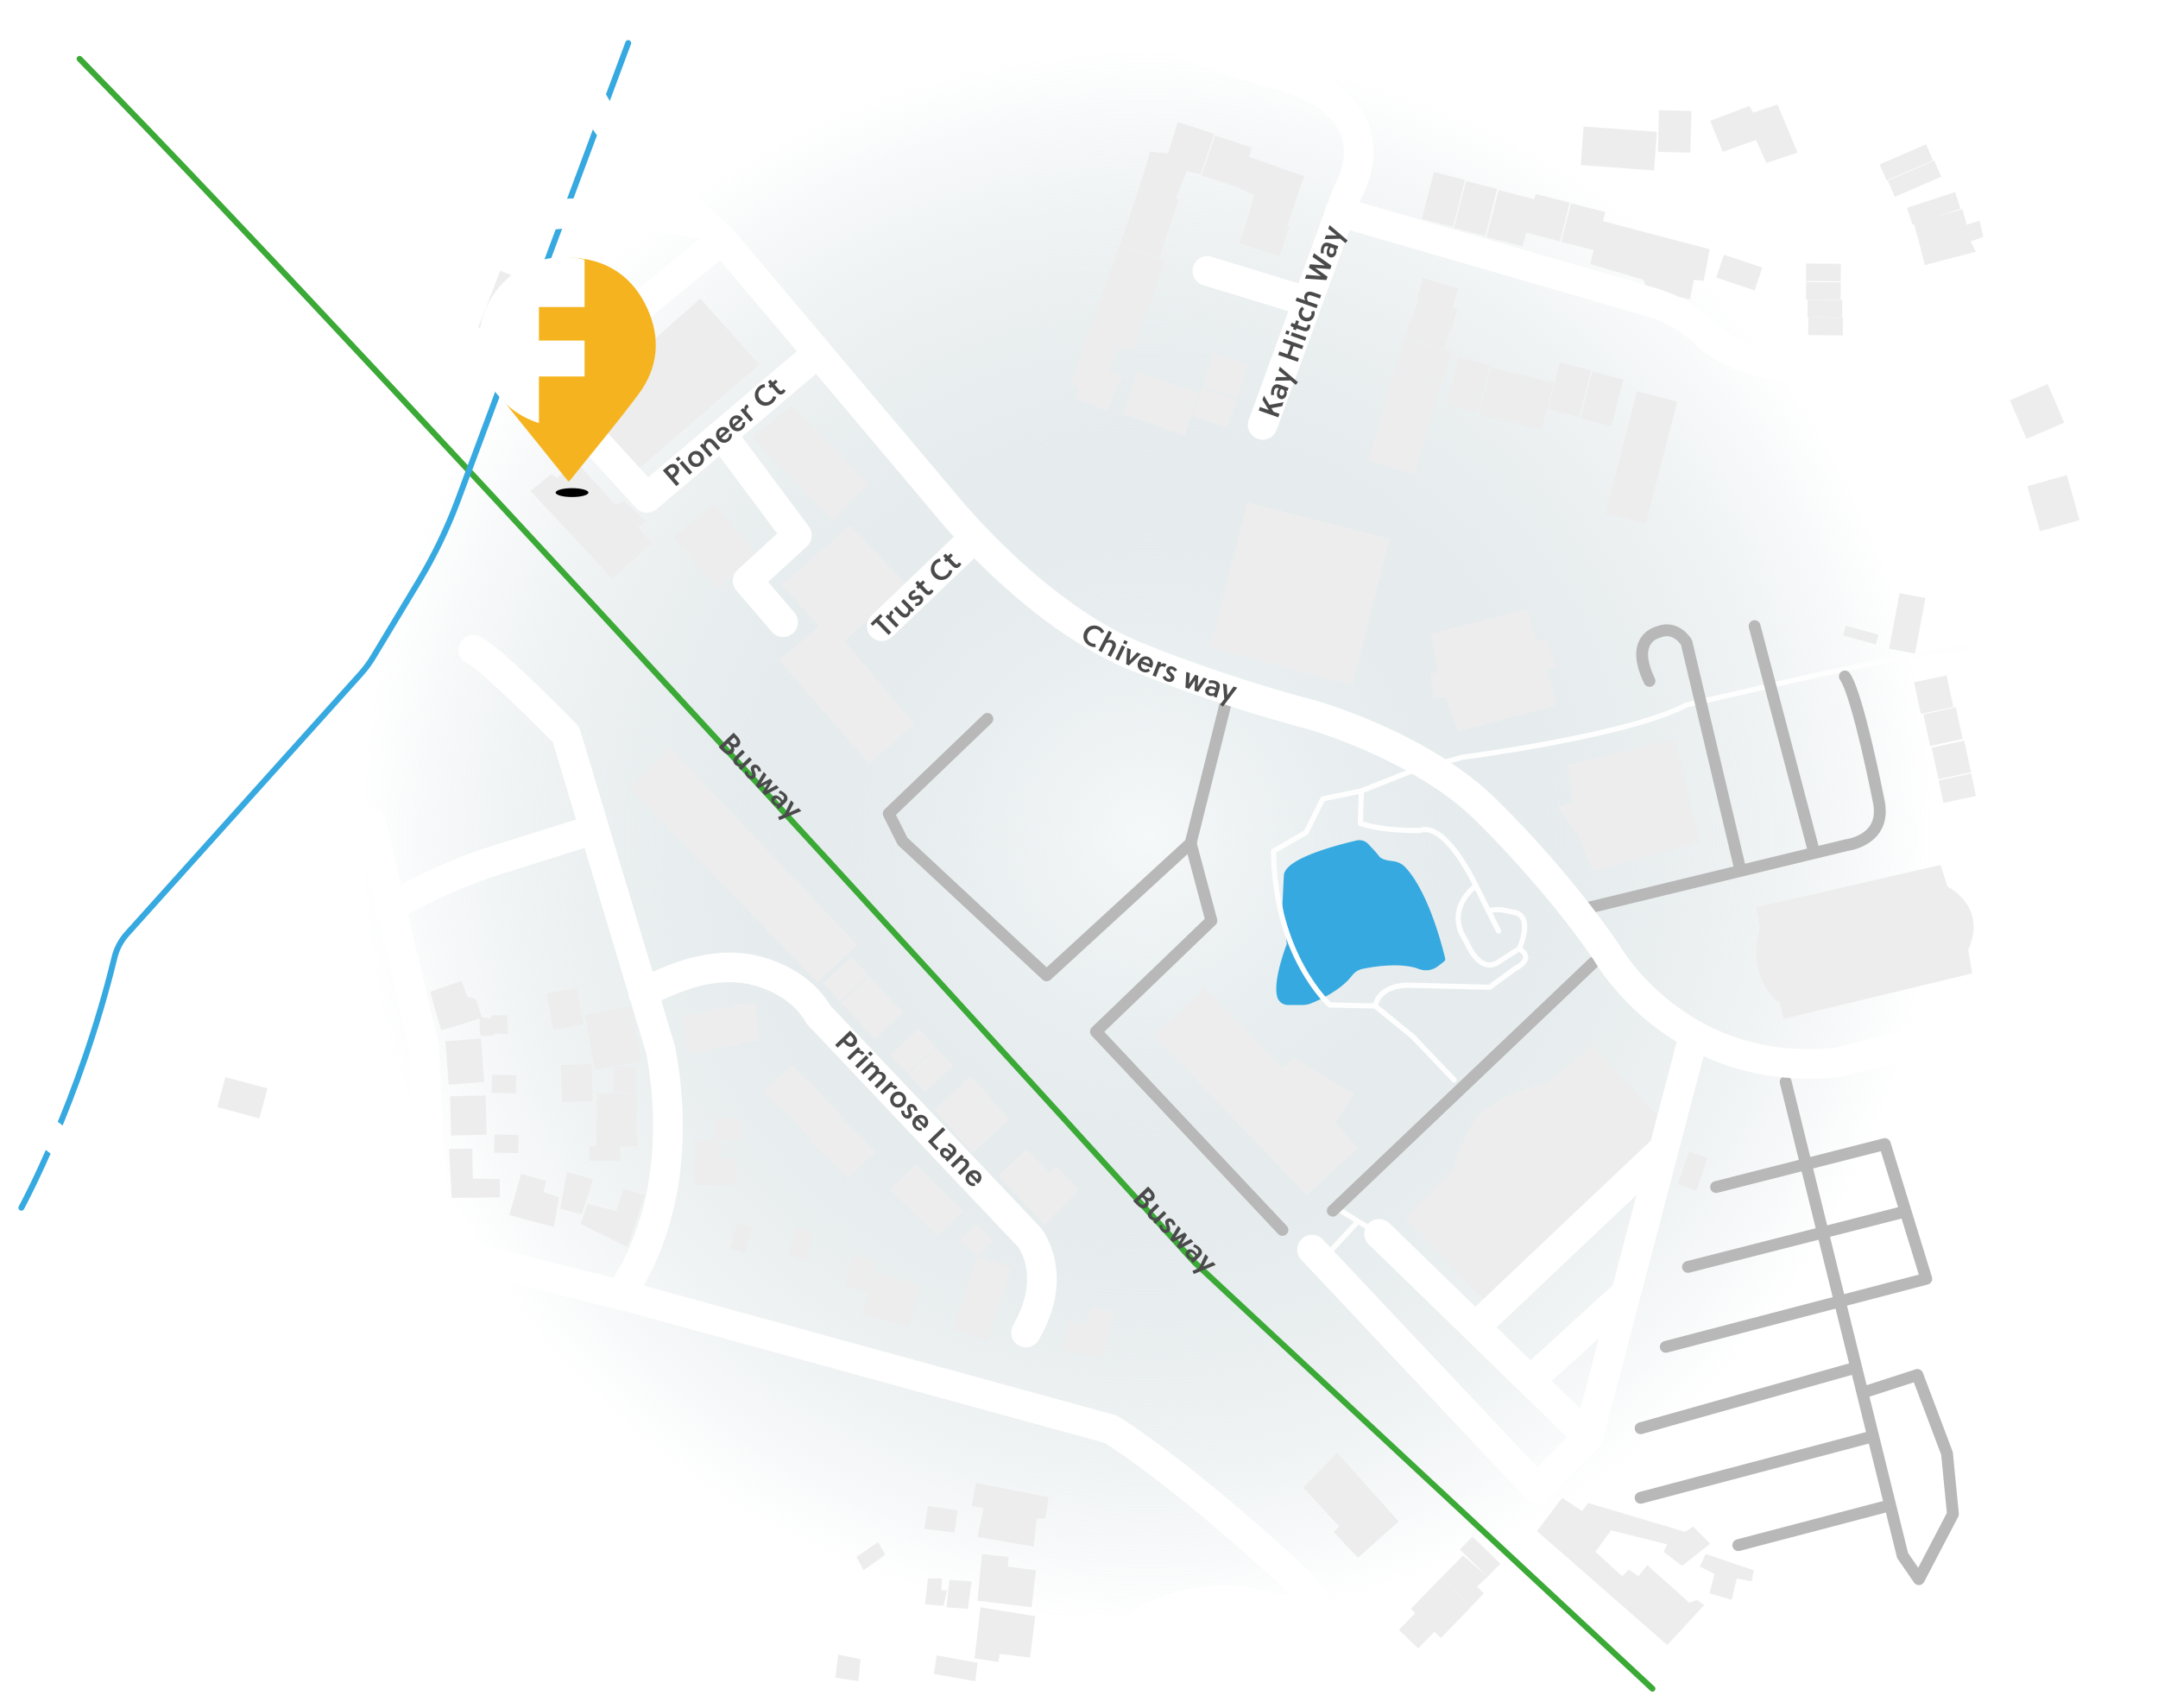 <?xml version="1.0" encoding="UTF-8"?>
<svg width="729px" height="577px" viewBox="0 0 729 577" version="1.1" xmlns="http://www.w3.org/2000/svg" xmlns:xlink="http://www.w3.org/1999/xlink">
    <!-- Generator: Sketch 49 (51002) - http://www.bohemiancoding.com/sketch -->
    <title>map</title>
    <desc>Created with Sketch.</desc>
    <defs>
        <radialGradient cx="51.423%" cy="55.952%" fx="51.423%" fy="55.952%" r="40.392%" gradientTransform="translate(0.514,0.56),scale(0.894,1),rotate(92.257),translate(-0.514,-0.56)" id="radialGradient-1">
            <stop stop-color="#F6F9FA" offset="0%"></stop>
            <stop stop-color="#A5B9BF" stop-opacity="0" offset="100%"></stop>
        </radialGradient>
        <filter x="-1.6%" y="-1.4%" width="103.1%" height="103.8%" filterUnits="objectBoundingBox" id="filter-2">
            <feOffset dx="0" dy="2" in="SourceAlpha" result="shadowOffsetOuter1"></feOffset>
            <feGaussianBlur stdDeviation="3" in="shadowOffsetOuter1" result="shadowBlurOuter1"></feGaussianBlur>
            <feColorMatrix values="0 0 0 0 0   0 0 0 0 0   0 0 0 0 0  0 0 0 0.1 0" type="matrix" in="shadowBlurOuter1" result="shadowMatrixOuter1"></feColorMatrix>
            <feMerge>
                <feMergeNode in="shadowMatrixOuter1"></feMergeNode>
                <feMergeNode in="SourceGraphic"></feMergeNode>
            </feMerge>
        </filter>
        <filter x="-11.8%" y="-4.5%" width="123.6%" height="117.8%" filterUnits="objectBoundingBox" id="filter-3">
            <feOffset dx="0" dy="5" in="SourceAlpha" result="shadowOffsetOuter1"></feOffset>
            <feGaussianBlur stdDeviation="2" in="shadowOffsetOuter1" result="shadowBlurOuter1"></feGaussianBlur>
            <feColorMatrix values="0 0 0 0 0   0 0 0 0 0   0 0 0 0 0  0 0 0 0.117 0" type="matrix" in="shadowBlurOuter1" result="shadowMatrixOuter1"></feColorMatrix>
            <feMerge>
                <feMergeNode in="shadowMatrixOuter1"></feMergeNode>
                <feMergeNode in="SourceGraphic"></feMergeNode>
            </feMerge>
        </filter>
        <ellipse id="path-4" cx="39.532" cy="87.181" rx="5.532" ry="1.5"></ellipse>
        <filter x="-63.3%" y="-166.7%" width="226.5%" height="566.7%" filterUnits="objectBoundingBox" id="filter-5">
            <feOffset dx="0" dy="2" in="SourceAlpha" result="shadowOffsetOuter1"></feOffset>
            <feGaussianBlur stdDeviation="2" in="shadowOffsetOuter1" result="shadowBlurOuter1"></feGaussianBlur>
            <feColorMatrix values="0 0 0 0 0   0 0 0 0 0   0 0 0 0 0  0 0 0 0.312 0" type="matrix" in="shadowBlurOuter1"></feColorMatrix>
        </filter>
    </defs>
    <g id="Page-1" stroke="none" stroke-width="1" fill="none" fill-rule="evenodd">
        <g id="Artboard" transform="translate(-207, -224)">
            <g id="Map" transform="translate(136.711, 109.93)">
                <g transform="translate(0.008, 0.379)">
                    <polygon id="BG" fill="url(#radialGradient-1)" points="82.167 683.576 812.167 683.576 812.167 30.676 82.167 30.676"></polygon>
                    <g id="buildings-+-busway" filter="url(#filter-2)" transform="translate(97, 129.077)">
                        <path d="M531.5,553.166 C531.5,553.166 434.833,463.166 376.833,409.166 C376.833,409.166 114.167,119.166 0.167,2.499" id="Stroke-2" stroke="#3AA935" stroke-width="2" stroke-linecap="round" stroke-linejoin="round"></path>
                        <polygon id="Fill-4" fill="#EDEDED" points="267 240.666 236.5 205.666 250 194.166 237.5 180.166 260.5 160.166 279.5 180.166 258.5 199.166 282 227.166"></polygon>
                        <polygon id="Stroke-6" points="267 240.666 236.5 205.666 250 194.166 237.5 180.166 260.5 160.166 279.5 180.166 258.5 199.166 282 227.166"></polygon>
                        <polygon id="Fill-8" fill="#EDEDED" points="215.5 181.666 201 164.166 214.5 152.666 229 170.166"></polygon>
                        <polygon id="Stroke-10" points="215.5 181.666 201 164.166 214.5 152.666 229 170.166"></polygon>
                        <polygon id="Fill-12" fill="#EDEDED" points="135.25 93.916 142.266 74.068 152.511 78.159 145.495 98.007"></polygon>
                        <polygon id="Stroke-14" points="135.25 93.916 142.266 74.068 152.511 78.159 145.495 98.007"></polygon>
                        <polygon id="Fill-16" fill="#EDEDED" points="193.5 166.166 180.167 178.166 152.5 148.499 159.5 142.833 161.5 144.166 167.833 138.499 181.167 153.166 184.167 151.833 191.5 158.833 188.833 160.833"></polygon>
                        <polygon id="Stroke-18" points="193.5 166.166 180.167 178.166 152.5 148.499 159.5 142.833 161.5 144.166 167.833 138.499 181.167 153.166 184.167 151.833 191.5 158.833 188.833 160.833"></polygon>
                        <polygon id="Fill-20" fill="#EDEDED" points="188.5 141.5 229.833 105.832 209.833 83.499 168.5 120.166"></polygon>
                        <polygon id="Stroke-22" points="188.5 141.5 229.833 105.832 209.833 83.499 168.5 120.166"></polygon>
                        <polygon id="Fill-24" fill="#EDEDED" points="266.5 146.166 254.5 158.499 227.5 130.499 240.833 119.499"></polygon>
                        <polygon id="Stroke-26" points="266.5 146.166 254.5 158.499 227.5 130.499 240.833 119.499"></polygon>
                        <polygon id="Fill-28" fill="#EDEDED" points="134.834 93.166 142.167 74.499 151.501 78.166 145.167 97.499"></polygon>
                        <polygon id="Stroke-30" points="134.834 93.166 142.167 74.499 151.501 78.166 145.167 97.499"></polygon>
                        <polygon id="Fill-36" fill="#EDEDED" points="199.5 235.166 185.833 248.833 249.5 314.499 262.833 301.833"></polygon>
                        <polygon id="Stroke-38" points="199.5 235.166 185.833 248.833 249.5 314.499 262.833 301.833"></polygon>
                        <polygon id="Fill-40" fill="#EDEDED" points="260.823 305.935 251.323 314.808 257.011 320.898 266.511 312.025"></polygon>
                        <polygon id="Stroke-42" points="260.823 305.935 251.323 314.808 257.011 320.898 266.511 312.025"></polygon>
                        <polygon id="Fill-44" fill="#EDEDED" points="266.823 312.435 257.323 321.308 263.011 327.398 272.511 318.525"></polygon>
                        <polygon id="Stroke-46" points="266.823 312.435 257.323 321.308 263.011 327.398 272.511 318.525"></polygon>
                        <polygon id="Fill-48" fill="#EDEDED" points="272.573 318.685 263.073 327.558 268.761 333.648 278.261 324.775"></polygon>
                        <polygon id="Stroke-50" points="272.573 318.685 263.073 327.558 268.761 333.648 278.261 324.775"></polygon>
                        <polygon id="Fill-52" fill="#EDEDED" points="283.573 330.185 274.073 339.058 279.761 345.148 289.261 336.275"></polygon>
                        <polygon id="Stroke-54" points="283.573 330.185 274.073 339.058 279.761 345.148 289.261 336.275"></polygon>
                        <polygon id="Fill-56" fill="#EDEDED" points="289.573 336.685 280.073 345.558 285.761 351.648 295.261 342.775"></polygon>
                        <polygon id="Stroke-58" points="289.573 336.685 280.073 345.558 285.761 351.648 295.261 342.775"></polygon>
                        <polygon id="Fill-60" fill="#EDEDED" points="262.786 365.359 253.286 374.233 259.511 380.897 269.012 372.024"></polygon>
                        <polygon id="Stroke-62" points="262.786 365.359 253.286 374.233 259.511 380.897 269.012 372.024"></polygon>
                        <polygon id="Fill-64" fill="#EDEDED" points="256.726 359.427 247.226 368.3 253.005 374.488 262.505 365.614"></polygon>
                        <polygon id="Stroke-66" points="256.726 359.427 247.226 368.3 253.005 374.488 262.505 365.614"></polygon>
                        <polygon id="Fill-68" fill="#EDEDED" points="250.785 352.438 241.285 361.312 247.505 367.971 257.006 359.099"></polygon>
                        <polygon id="Stroke-70" points="250.785 352.438 241.285 361.312 247.505 367.971 257.006 359.099"></polygon>
                        <polygon id="Fill-72" fill="#EDEDED" points="242.248 397.484 239.725 406.687 245.606 408.299 248.129 399.096"></polygon>
                        <polygon id="Stroke-74" points="242.248 397.484 239.725 406.687 245.606 408.299 248.129 399.096"></polygon>
                        <polygon id="Fill-76" fill="#EDEDED" points="268.582 412.484 264.668 426.759 272.352 428.866 276.266 414.59"></polygon>
                        <polygon id="Stroke-78" points="268.582 412.484 264.668 426.759 272.352 428.866 276.266 414.59"></polygon>
                        <polygon id="Fill-80" fill="#EDEDED" points="276.425 414.549 272.512 428.824 280.195 430.931 284.11 416.655"></polygon>
                        <polygon id="Stroke-82" points="276.425 414.549 272.512 428.824 280.195 430.931 284.11 416.655"></polygon>
                        <polygon id="Fill-84" fill="#EDEDED" points="261.531 406.573 258.676 416.989 266.359 419.095 269.215 408.679"></polygon>
                        <polygon id="Stroke-86" points="261.531 406.573 258.676 416.989 266.359 419.095 269.215 408.679"></polygon>
                        <polygon id="Fill-88" fill="#EDEDED" points="222.289 395.754 219.913 404.422 224.94 405.8 227.316 397.132"></polygon>
                        <polygon id="Stroke-90" points="222.289 395.754 219.913 404.422 224.94 405.8 227.316 397.132"></polygon>
                        <polygon id="Fill-92" fill="#EDEDED" points="245.955 347.263 236.455 356.137 241.341 361.368 250.841 352.494"></polygon>
                        <polygon id="Stroke-94" points="245.955 347.263 236.455 356.137 241.341 361.368 250.841 352.494"></polygon>
                        <polygon id="Fill-96" fill="#EDEDED" points="240.742 342.481 231.242 351.355 236.127 356.585 245.627 347.712"></polygon>
                        <polygon id="Stroke-98" points="240.742 342.481 231.242 351.355 236.127 356.585 245.627 347.712"></polygon>
                        <polygon id="Fill-100" fill="#EDEDED" points="221.346 322.121 222.738 335.046 229.856 334.28 228.464 321.354"></polygon>
                        <polygon id="Stroke-102" points="221.346 322.121 222.738 335.046 229.856 334.28 228.464 321.354"></polygon>
                        <polygon id="Fill-104" fill="#EDEDED" points="212.499 323.802 213.891 336.728 222.688 335.781 221.296 322.855"></polygon>
                        <polygon id="Stroke-106" points="212.499 323.802 213.891 336.728 222.688 335.781 221.296 322.855"></polygon>
                        <polygon id="Fill-108" fill="#EDEDED" points="170.883 325.432 174.348 344.037 189.972 341.127 186.507 322.522"></polygon>
                        <polygon id="Stroke-110" points="170.883 325.432 174.348 344.037 189.972 341.127 186.507 322.522"></polygon>
                        <polygon id="Fill-112" fill="#EDEDED" points="158.007 318.165 160.14 330.53 170.407 328.76 168.274 316.394"></polygon>
                        <polygon id="Stroke-114" points="158.007 318.165 160.14 330.53 170.407 328.76 168.274 316.394"></polygon>
                        <polygon id="Fill-116" fill="#EDEDED" points="162.677 342.454 163.144 354.994 173.555 354.605 173.088 342.065"></polygon>
                        <polygon id="Stroke-118" points="162.677 342.454 163.144 354.994 173.555 354.605 173.088 342.065"></polygon>
                        <polygon id="Fill-120" fill="#EDEDED" points="180.858 342.839 180.524 351.657 188.058 351.943 188.392 343.124"></polygon>
                        <polygon id="Stroke-122" points="180.858 342.839 180.524 351.657 188.058 351.943 188.392 343.124"></polygon>
                        <polygon id="Fill-124" fill="#EDEDED" points="148.505 366.081 140.335 365.898 140.198 372.045 148.368 372.227"></polygon>
                        <polygon id="Stroke-126" points="148.505 366.081 140.335 365.898 140.198 372.045 148.368 372.227"></polygon>
                        <polygon id="Fill-128" fill="#EDEDED" points="147.671 345.907 139.501 345.724 139.364 351.871 147.534 352.053"></polygon>
                        <polygon id="Stroke-130" points="147.671 345.907 139.501 345.724 139.364 351.871 147.534 352.053"></polygon>
                        <polygon id="Fill-132" fill="#EDEDED" points="137.361 352.718 125.338 353.008 125.658 366.267 137.682 365.976"></polygon>
                        <polygon id="Stroke-134" points="137.361 352.718 125.338 353.008 125.658 366.267 137.682 365.976"></polygon>
                        <polygon id="Fill-136" fill="#EDEDED" points="135.735 333.505 123.743 334.424 124.868 349.099 136.86 348.18"></polygon>
                        <polygon id="Stroke-138" points="135.735 333.505 123.743 334.424 124.868 349.099 136.86 348.18"></polygon>
                        <polygon id="Fill-140" fill="#EDEDED" points="188.362 352.123 174.96 352.019 174.888 361.179 188.291 361.283"></polygon>
                        <polygon id="Stroke-142" points="188.362 352.123 174.96 352.019 174.888 361.179 188.291 361.283"></polygon>
                        <polygon id="Fill-144" fill="#EDEDED" points="63.634 350.341 49.412 346.518 46.686 356.657 60.908 360.481"></polygon>
                        <polygon id="Stroke-146" points="63.634 350.341 49.412 346.518 46.686 356.657 60.908 360.481"></polygon>
                        <polygon id="Fill-148" fill="#EDEDED" points="204.044 325.634 205.436 338.56 214.233 337.613 212.841 324.687"></polygon>
                        <polygon id="Stroke-150" points="204.044 325.634 205.436 338.56 214.233 337.613 212.841 324.687"></polygon>
                        <polygon id="Fill-152" fill="#EDEDED" points="223.813 360.612 214.934 360.59 214.915 368.041 223.794 368.063"></polygon>
                        <polygon id="Stroke-154" points="223.813 360.612 214.934 360.59 214.915 368.041 223.794 368.063"></polygon>
                        <polygon id="Fill-156" fill="#EDEDED" points="301.173 346.187 288.87 357.678 294.995 364.236 307.298 352.745"></polygon>
                        <polygon id="Stroke-158" points="301.173 346.187 288.87 357.678 294.995 364.236 307.298 352.745"></polygon>
                        <polygon id="Fill-160" fill="#EDEDED" points="307.11 353.044 294.807 364.535 301.948 372.181 314.251 360.689"></polygon>
                        <polygon id="Stroke-162" points="307.11 353.044 294.807 364.535 301.948 372.181 314.251 360.689"></polygon>
                        <polygon id="Fill-164" fill="#EDEDED" points="298.671 391.78 282.508 375.974 274.008 384.667 290.171 400.472"></polygon>
                        <polygon id="Stroke-166" points="298.671 391.78 282.508 375.974 274.008 384.667 290.171 400.472"></polygon>
                        <polygon id="Fill-168" fill="#EDEDED" points="306.714 435.464 315.071 410.838 303.558 406.931 295.201 431.558"></polygon>
                        <polygon id="Stroke-170" points="306.714 435.464 315.071 410.838 303.558 406.931 295.201 431.558"></polygon>
                        <polygon id="Fill-172" fill="#EDEDED" points="546.379 384.9 550.136 373.829 543.808 371.68 540.05 382.753"></polygon>
                        <polygon id="Stroke-174" points="546.379 384.9 550.136 373.829 543.808 371.68 540.05 382.753"></polygon>
                        <polygon id="Fill-176" fill="#EDEDED" points="460.027 536.045 470.168 525.603 460.026 515.754 449.885 526.196"></polygon>
                        <polygon id="Stroke-178" points="460.027 536.045 470.168 525.603 460.026 515.754 449.885 526.196"></polygon>
                        <polygon id="Fill-180" fill="#EDEDED" points="452.345 539.592 457.918 533.853 451.434 527.556 445.861 533.295"></polygon>
                        <polygon id="Stroke-182" points="452.345 539.592 457.918 533.853 451.434 527.556 445.861 533.295"></polygon>
                        <polygon id="Fill-184" fill="#EDEDED" points="475.845 515.342 480.124 510.936 470.685 501.769 466.406 506.175"></polygon>
                        <polygon id="Stroke-186" points="475.845 515.342 480.124 510.936 470.685 501.769 466.406 506.175"></polygon>
                        <polygon id="Fill-188" fill="#EDEDED" points="308.734 401.621 303.072 396.085 297.676 401.602 303.338 407.14"></polygon>
                        <polygon id="Stroke-190" points="308.734 401.621 303.072 396.085 297.676 401.602 303.338 407.14"></polygon>
                        <polygon id="Fill-192" fill="#EDEDED" points="640.782 251.531 639.141 243.927 628.155 246.297 629.797 253.9"></polygon>
                        <polygon id="Stroke-194" points="640.782 251.531 639.141 243.927 628.155 246.297 629.797 253.9"></polygon>
                        <polygon id="Fill-196" fill="#EDEDED" points="639.115 243.531 636.811 232.846 625.824 235.216 628.13 245.901"></polygon>
                        <polygon id="Stroke-198" points="639.115 243.531 636.811 232.846 625.824 235.216 628.13 245.901"></polygon>
                        <polygon id="Fill-200" fill="#EDEDED" points="636.304 232.281 633.999 221.596 623.014 223.966 625.318 234.651"></polygon>
                        <polygon id="Stroke-202" points="636.304 232.281 633.999 221.596 623.014 223.966 625.318 234.651"></polygon>
                        <polygon id="Fill-204" fill="#EDEDED" points="633.145 221.474 630.841 210.789 619.855 213.159 622.16 223.844"></polygon>
                        <polygon id="Stroke-206" points="633.145 221.474 630.841 210.789 619.855 213.159 622.16 223.844"></polygon>
                        <polygon id="Fill-208" fill="#EDEDED" points="430.146 213.926 442.763 164.705 394.673 152.379 382.056 201.599"></polygon>
                        <polygon id="Stroke-210" points="430.146 213.926 442.763 164.705 394.673 152.379 382.056 201.599"></polygon>
                        <polygon id="Fill-212" fill="#EDEDED" points="472.428 121.91 476.49 106.066 466.007 103.379 461.945 119.222"></polygon>
                        <polygon id="Stroke-214" points="472.428 121.91 476.49 106.066 466.007 103.379 461.945 119.222"></polygon>
                        <polygon id="Fill-216" fill="#EDEDED" points="464.096 59.243 468.156 43.4 457.673 40.713 453.613 56.556"></polygon>
                        <polygon id="Stroke-218" points="464.096 59.243 468.156 43.4 457.673 40.713 453.613 56.556"></polygon>
                        <polygon id="Fill-220" fill="#EDEDED" points="474.971 62.301 479.032 46.458 468.549 43.771 464.488 59.614"></polygon>
                        <polygon id="Stroke-222" points="474.971 62.301 479.032 46.458 468.549 43.771 464.488 59.614"></polygon>
                        <polygon id="Fill-224" fill="#EDEDED" points="487.636 65.81 491.698 49.966 479.545 46.852 475.484 62.695"></polygon>
                        <polygon id="Stroke-226" points="487.636 65.81 491.698 49.966 479.545 46.852 475.484 62.695"></polygon>
                        <polygon id="Fill-228" fill="#EDEDED" points="507.293 38.387 532.055 40.197 533.008 27.159 508.246 25.35"></polygon>
                        <polygon id="Stroke-230" points="507.293 38.387 532.055 40.197 533.008 27.159 508.246 25.35"></polygon>
                        <polygon id="Fill-232" fill="#EDEDED" points="533.708 19.838 533.345 33.902 544.312 34.185 544.674 20.121"></polygon>
                        <polygon id="Stroke-234" points="533.708 19.838 533.345 33.902 544.312 34.185 544.674 20.121"></polygon>
                        <polygon id="Fill-236" fill="#EDEDED" points="500.245 64.158 503.588 51.117 492.031 48.155 488.688 61.196"></polygon>
                        <polygon id="Stroke-238" points="500.245 64.158 503.588 51.117 492.031 48.155 488.688 61.196"></polygon>
                        <polygon id="Fill-240" fill="#EDEDED" points="670.597 125.42 664.99 112.36 652.246 117.833 657.854 130.892"></polygon>
                        <polygon id="Stroke-242" points="670.597 125.42 664.99 112.36 652.246 117.833 657.854 130.892"></polygon>
                        <polygon id="Fill-244" fill="#EDEDED" points="675.771 158.34 671.493 143.127 658.142 146.881 662.42 162.094"></polygon>
                        <polygon id="Stroke-246" points="675.771 158.34 671.493 143.127 658.142 146.881 662.42 162.094"></polygon>
                        <polygon id="Fill-248" fill="#EDEDED" points="405.476 69.311 408.855 59.217 395.305 54.682 391.926 64.775"></polygon>
                        <polygon id="Stroke-250" points="405.476 69.311 408.855 59.217 395.305 54.682 391.926 64.775"></polygon>
                        <polygon id="Fill-252" fill="#EDEDED" points="566.011 80.73 568.592 73.018 555.638 68.682 553.057 76.394"></polygon>
                        <polygon id="Stroke-254" points="566.011 80.73 568.592 73.018 555.638 68.682 553.057 76.394"></polygon>
                        <polygon id="Fill-256" fill="#EDEDED" points="595.081 77.689 595.137 71.754 583.419 71.644 583.363 77.579"></polygon>
                        <polygon id="Stroke-258" points="595.081 77.689 595.137 71.754 583.419 71.644 583.363 77.579"></polygon>
                        <polygon id="Fill-260" fill="#EDEDED" points="626.306 36.816 623.952 31.368 608.25 38.166 610.605 43.614"></polygon>
                        <polygon id="Stroke-262" points="626.306 36.816 623.952 31.368 608.25 38.166 610.605 43.614"></polygon>
                        <polygon id="Fill-264" fill="#EDEDED" points="629.056 42.316 626.702 36.868 611 43.666 613.355 49.114"></polygon>
                        <polygon id="Stroke-266" points="629.056 42.316 626.702 36.868 611 43.666 613.355 49.114"></polygon>
                        <polygon id="Fill-268" fill="#EDEDED" points="635.579 53.167 633.747 47.521 617.476 52.815 619.308 58.461"></polygon>
                        <polygon id="Stroke-270" points="635.579 53.167 633.747 47.521 617.476 52.815 619.308 58.461"></polygon>
                        <polygon id="Fill-272" fill="#EDEDED" points="637.816 59.023 636.208 53.309 619.741 57.961 621.35 63.672"></polygon>
                        <polygon id="Stroke-274" points="637.816 59.023 636.208 53.309 619.741 57.961 621.35 63.672"></polygon>
                        <polygon id="Fill-276" fill="#EDEDED" points="595.081 83.939 595.137 78.004 583.419 77.894 583.363 83.829"></polygon>
                        <polygon id="Stroke-278" points="595.081 83.939 595.137 78.004 583.419 77.894 583.363 83.829"></polygon>
                        <polygon id="Fill-280" fill="#EDEDED" points="595.581 89.939 595.637 84.004 583.919 83.894 583.863 89.829"></polygon>
                        <polygon id="Stroke-282" points="595.581 89.939 595.637 84.004 583.919 83.894 583.863 89.829"></polygon>
                        <polygon id="Fill-284" fill="#EDEDED" points="595.831 95.939 595.887 90.004 584.169 89.894 584.113 95.829"></polygon>
                        <polygon id="Stroke-286" points="595.831 95.939 595.887 90.004 584.169 89.894 584.113 95.829"></polygon>
                        <polygon id="Fill-288" fill="#EDEDED" points="379.237 41.9 391.635 46.068 396.188 32.524 383.79 28.356"></polygon>
                        <polygon id="Stroke-290" points="379.237 41.9 391.635 46.068 396.188 32.524 383.79 28.356"></polygon>
                        <polygon id="Fill-292" fill="#EDEDED" points="351.635 65.276 364.845 69.716 371.521 49.857 358.311 45.416"></polygon>
                        <polygon id="Stroke-294" points="351.635 65.276 364.845 69.716 371.521 49.857 358.311 45.416"></polygon>
                        <polygon id="Fill-296" fill="#EDEDED" points="345.082 84.234 360.429 89.393 366.751 70.585 351.404 65.426"></polygon>
                        <polygon id="Stroke-298" points="345.082 84.234 360.429 89.393 366.751 70.585 351.404 65.426"></polygon>
                        <polygon id="Fill-300" fill="#EDEDED" points="340.773 96.111 356.12 101.27 360.138 89.317 344.791 84.158"></polygon>
                        <polygon id="Stroke-302" points="340.773 96.111 356.12 101.27 360.138 89.317 344.791 84.158"></polygon>
                        <polygon id="Fill-304" fill="#EDEDED" points="352.764 122.564 364.085 126.37 368.895 112.061 357.574 108.254"></polygon>
                        <polygon id="Stroke-306" points="352.764 122.564 364.085 126.37 368.895 112.061 357.574 108.254"></polygon>
                        <polygon id="Fill-308" fill="#EDEDED" points="364.097 126.495 373.536 129.668 378.346 115.359 368.907 112.186"></polygon>
                        <polygon id="Stroke-310" points="364.097 126.495 373.536 129.668 378.346 115.359 368.907 112.186"></polygon>
                        <polygon id="Fill-312" fill="#EDEDED" points="379.265 113.779 376.175 123.318 387.919 127.123 391.01 117.584"></polygon>
                        <polygon id="Stroke-314" points="379.265 113.779 376.175 123.318 387.919 127.123 391.01 117.584"></polygon>
                        <polygon id="Fill-316" fill="#EDEDED" points="383.209 102.068 379.583 113.263 391.327 117.068 394.954 105.873"></polygon>
                        <polygon id="Stroke-318" points="383.209 102.068 379.583 113.263 391.327 117.068 394.954 105.873"></polygon>
                        <polygon id="Fill-320" fill="#EDEDED" points="512.212 67.3 515.555 54.259 503.998 51.297 500.655 64.338"></polygon>
                        <polygon id="Stroke-322" points="512.212 67.3 515.555 54.259 503.998 51.297 500.655 64.338"></polygon>
                        <polygon id="Fill-324" fill="#EDEDED" points="435.511 138.191 451.2 142.812 454.258 132.431 438.568 127.81"></polygon>
                        <polygon id="Stroke-326" points="435.511 138.191 451.2 142.812 454.258 132.431 438.568 127.81"></polygon>
                        <polygon id="Fill-328" fill="#EDEDED" points="438.511 127.858 454.2 132.479 457.258 122.097 441.568 117.477"></polygon>
                        <polygon id="Stroke-330" points="438.511 127.858 454.2 132.479 457.258 122.097 441.568 117.477"></polygon>
                        <polygon id="Fill-332" fill="#EDEDED" points="441.511 117.858 457.2 122.479 460.258 112.097 444.568 107.477"></polygon>
                        <polygon id="Stroke-334" points="441.511 117.858 457.2 122.479 460.258 112.097 444.568 107.477"></polygon>
                        <polygon id="Fill-336" fill="#EDEDED" points="444.844 107.191 460.533 111.812 463.591 101.431 447.902 96.81"></polygon>
                        <polygon id="Stroke-338" points="444.844 107.191 460.533 111.812 463.591 101.431 447.902 96.81"></polygon>
                        <polygon id="Fill-340" fill="#EDEDED" points="448.026 96.529 461.151 100.395 462.977 94.197 449.851 90.331"></polygon>
                        <polygon id="Stroke-342" points="448.026 96.529 461.151 100.395 462.977 94.197 449.851 90.331"></polygon>
                        <polygon id="Fill-344" fill="#EDEDED" points="450.359 90.529 463.484 94.395 465.628 87.118 452.502 83.252"></polygon>
                        <polygon id="Stroke-346" points="450.359 90.529 463.484 94.395 465.628 87.118 452.502 83.252"></polygon>
                        <polygon id="Fill-348" fill="#EDEDED" points="452.012 83.376 463.87 86.87 465.868 80.088 454.01 76.594"></polygon>
                        <polygon id="Stroke-350" points="452.012 83.376 463.87 86.87 465.868 80.088 454.01 76.594"></polygon>
                        <polygon id="Fill-352" fill="#EDEDED" points="483.406 125.238 487.466 109.394 476.983 106.707 472.921 122.55"></polygon>
                        <polygon id="Stroke-354" points="483.406 125.238 487.466 109.394 476.983 106.707 472.921 122.55"></polygon>
                        <polygon id="Fill-356" fill="#EDEDED" points="494.029 127.828 498.091 111.984 487.607 109.297 483.546 125.14"></polygon>
                        <polygon id="Stroke-358" points="494.029 127.828 498.091 111.984 487.607 109.297 483.546 125.14"></polygon>
                        <polygon id="Fill-360" fill="#EDEDED" points="506.688 123.617 510.75 107.773 500.266 105.086 496.205 120.929"></polygon>
                        <polygon id="Stroke-362" points="506.688 123.617 510.75 107.773 500.266 105.086 496.205 120.929"></polygon>
                        <polygon id="Fill-364" fill="#EDEDED" points="517.63 126.676 521.692 110.833 511.208 108.146 507.147 123.989"></polygon>
                        <polygon id="Stroke-366" points="517.63 126.676 521.692 110.833 511.208 108.146 507.147 123.989"></polygon>
                        <polygon id="Fill-368" fill="#EDEDED" points="529.255 159.607 539.846 118.291 526.264 114.81 515.674 156.126"></polygon>
                        <polygon id="Stroke-370" points="529.255 159.607 539.846 118.291 526.264 114.81 515.674 156.126"></polygon>
                        <polygon id="Fill-372" fill="#EDEDED" points="620.178 203.46 623.718 184.674 614.976 183.026 611.436 201.813"></polygon>
                        <polygon id="Stroke-374" points="620.178 203.46 623.718 184.674 614.976 183.026 611.436 201.813"></polygon>
                        <polygon id="Fill-376" fill="#EDEDED" points="607.871 197.086 596.801 194.037 595.896 197.318 606.968 200.368"></polygon>
                        <polygon id="Stroke-378" points="607.871 197.086 596.801 194.037 595.896 197.318 606.968 200.368"></polygon>
                        <polygon id="Fill-380" fill="#EDEDED" points="310.5 379.916 320 370.916 328 378.916 330 376.666 337.75 384.666 326.25 396.416"></polygon>
                        <polygon id="Stroke-382" points="310.5 379.916 320 370.916 328 378.916 330 376.666 337.75 384.666 326.25 396.416"></polygon>
                        <polygon id="Fill-384" fill="#EDEDED" points="216.667 367.999 207.834 367.999 207.834 382.999 221.834 382.999 221.834 374.166 216.834 374.166"></polygon>
                        <polygon id="Stroke-386" points="216.667 367.999 207.834 367.999 207.834 382.999 221.834 382.999 221.834 374.166 216.834 374.166"></polygon>
                        <polygon id="Stroke-388" points="213.834 392.666 206.001 390.333 201.001 406.999 217.667 411.833 220.334 402.333 211.667 399.166"></polygon>
                        <polygon id="Stroke-390" points="233.667 402.833 225.834 400.666 222.167 413.333 236.834 417.666 239.334 407.833 234 406.166"></polygon>
                        <polygon id="Stroke-392" points="244.167 408.666 240.834 419.666 256.334 424.333 260 409.999 249.834 407.333 249.334 410.333"></polygon>
                        <polygon id="Fill-394" fill="#EDEDED" points="334.5 428.999 332.167 438.499 345.333 441.833 349.667 425.999 342.167 423.999 340.333 430.333"></polygon>
                        <polygon id="Stroke-396" points="334.5 428.999 332.167 438.499 345.333 441.833 349.667 425.999 342.167 423.999 340.333 430.333"></polygon>
                        <path d="M188.291,361.283 L188.667,369.833 L182.834,369.999 C182.834,369.999 183.167,374.833 182.667,374.833 L172.5,374.833 L172.334,369.833 L174.667,369.833 L174.889,361.179 L188.291,361.283 Z" id="Fill-398" fill="#EDEDED"></path>
                        <path d="M188.291,361.283 L188.667,369.833 L182.834,369.999 C182.834,369.999 183.167,374.833 182.667,374.833 L172.5,374.833 L172.334,369.833 L174.667,369.833 L174.889,361.179 L188.291,361.283 Z" id="Stroke-400"></path>
                        <polygon id="Fill-402" fill="#EDEDED" points="183.834 384.333 181.501 391.833 171.667 389.333 169.501 396.166 185.334 403.999 191.167 386.333"></polygon>
                        <polygon id="Stroke-404" points="183.834 384.333 181.501 391.833 171.667 389.333 169.501 396.166 185.334 403.999 191.167 386.333"></polygon>
                        <polygon id="Fill-406" fill="#EDEDED" points="162.167 387.166 156.834 385.333 157.834 381.666 149.334 379.166 145.334 393.166 160.334 397.166"></polygon>
                        <polygon id="Stroke-408" points="162.167 387.166 156.834 385.333 157.834 381.666 149.334 379.166 145.334 393.166 160.334 397.166"></polygon>
                        <polygon id="Fill-410" fill="#EDEDED" points="142.167 380.999 133 380.833 132.834 370.666 125 370.833 125.834 387.333 142.167 387.166"></polygon>
                        <polygon id="Stroke-412" points="142.167 380.999 133 380.833 132.834 370.666 125 370.833 125.834 387.333 142.167 387.166"></polygon>
                        <path d="M134,320.166 L131.167,319.333 L129.167,313.999 L118.667,317.666 C118.667,317.666 122,330.666 122.5,330.666 C123,330.666 136.167,326.499 136.167,326.499 L134,320.166 Z" id="Fill-414" fill="#EDEDED"></path>
                        <path d="M134,320.166 L131.167,319.333 L129.167,313.999 L118.667,317.666 C118.667,317.666 122,330.666 122.5,330.666 C123,330.666 136.167,326.499 136.167,326.499 L134,320.166 Z" id="Stroke-416"></path>
                        <path d="M144.834,331.999 L144.667,325.666 L139.334,325.666 L139.001,326.833 C139.001,326.833 135.667,325.666 135.334,326.999 C135.001,328.333 135.667,332.666 135.667,332.666 L139.667,332.499 L140.667,331.833 L144.834,331.999 Z" id="Fill-418" fill="#EDEDED"></path>
                        <path d="M144.834,331.999 L144.667,325.666 L139.334,325.666 L139.001,326.833 C139.001,326.833 135.667,325.666 135.334,326.999 C135.001,328.333 135.667,332.666 135.667,332.666 L139.667,332.499 L140.667,331.833 L144.834,331.999 Z" id="Stroke-420"></path>
                        <polygon id="Fill-422" fill="#EDEDED" points="173.667 380.999 164.834 378.666 162.5 390.999 169.834 392.833"></polygon>
                        <polygon id="Stroke-424" points="173.667 380.999 164.834 378.666 162.5 390.999 169.834 392.833"></polygon>
                        <polygon id="Fill-426" fill="#EDEDED" points="327.5 488.416 303 483.666 301.5 491.416 305.5 492.166 303.5 501.916 322.5 505.166 323.5 495.666 326.5 495.666"></polygon>
                        <polygon id="Stroke-428" points="327.5 488.416 303 483.666 301.5 491.416 305.5 492.166 303.5 501.916 322.5 505.166 323.5 495.666 326.5 495.666"></polygon>
                        <polygon id="Fill-430" fill="#EDEDED" points="323.25 513.166 313.75 511.916 314 508.666 305 507.666 303.5 523.416 321.75 525.666"></polygon>
                        <polygon id="Stroke-432" points="323.25 513.166 313.75 511.916 314 508.666 305 507.666 303.5 523.416 321.75 525.666"></polygon>
                        <polygon id="Fill-434" fill="#EDEDED" points="323 528.666 304.5 525.666 302.5 542.916 310.5 544.166 311 541.416 321.25 542.666"></polygon>
                        <polygon id="Stroke-436" points="323 528.666 304.5 525.666 302.5 542.916 310.5 544.166 311 541.416 321.25 542.666"></polygon>
                        <polygon id="Fill-438" fill="#EDEDED" points="303.5 544.416 289.75 541.916 288.75 548.166 302.75 550.666"></polygon>
                        <polygon id="Stroke-440" points="303.5 544.416 289.75 541.916 288.75 548.166 302.75 550.666"></polygon>
                        <polygon id="Fill-442" fill="#EDEDED" points="296.75 492.916 286.75 491.416 285.5 499.166 295.75 500.416"></polygon>
                        <polygon id="Stroke-444" points="296.75 492.916 286.75 491.416 285.5 499.166 295.75 500.416"></polygon>
                        <polygon id="Fill-446" fill="#EDEDED" points="264 543.166 256.444 541.666 255.5 549.416 263.245 550.666"></polygon>
                        <polygon id="Stroke-448" points="264 543.166 256.444 541.666 255.5 549.416 263.245 550.666"></polygon>
                        <polygon id="Fill-450" fill="#EDEDED" points="269.88 503.649 262.595 508.632 265.016 513.133 272.362 507.885"></polygon>
                        <polygon id="Stroke-452" points="269.88 503.649 262.595 508.632 265.016 513.133 272.362 507.885"></polygon>
                        <polygon id="Fill-454" fill="#EDEDED" points="301.5 516.916 294 516.416 293 525.666 300.25 526.166"></polygon>
                        <polygon id="Stroke-456" points="301.5 516.916 294 516.416 293 525.666 300.25 526.166"></polygon>
                        <polygon id="Fill-458" fill="#EDEDED" points="291.5 515.916 286.75 515.916 285.75 524.666 292 525.166 293.25 519.916 291.25 519.916"></polygon>
                        <polygon id="Stroke-460" points="291.5 515.916 286.75 515.916 285.75 524.666 292 525.166 293.25 519.916 291.25 519.916"></polygon>
                        <polygon id="Fill-462" fill="#EDEDED" points="425 473.416 413.5 485.166 425.75 498.416 423.75 500.166 432 508.916 445.75 496.666"></polygon>
                        <polygon id="Stroke-464" points="425 473.416 413.5 485.166 425.75 498.416 423.75 500.166 432 508.916 445.75 496.666"></polygon>
                        <polygon id="Fill-466" fill="#EDEDED" points="467.5 508.166 460.026 515.754 470.168 525.603 474.5 520.916 472.25 518.666 475.845 515.342"></polygon>
                        <polygon id="Stroke-468" points="467.5 508.166 460.026 515.754 470.168 525.603 474.5 520.916 472.25 518.666 475.845 515.342"></polygon>
                        <polygon id="Fill-470" fill="#EDEDED" points="551 504.166 545.25 498.416 542.5 500.166 509.75 490.416 507.75 493.166 501 488.666 492.5 499.916 536.5 538.416 549 524.916 546.5 523.166 544 524.166 529.75 511.416 526.75 515.166 523.5 512.916 521.25 515.166 512.25 506.916 517.5 499.666 536.5 504.416 535.25 506.916 541.5 511.666"></polygon>
                        <polygon id="Stroke-472" points="551 504.166 545.25 498.416 542.5 500.166 509.75 490.416 507.75 493.166 501 488.666 492.5 499.916 536.5 538.416 549 524.916 546.5 523.166 544 524.166 529.75 511.416 526.75 515.166 523.5 512.916 521.25 515.166 512.25 506.916 517.5 499.666 536.5 504.416 535.25 506.916 541.5 511.666"></polygon>
                        <polygon id="Fill-474" fill="#EDEDED" points="549.5 507.666 547.5 511.916 552.5 514.416 550.75 520.916 558.25 523.166 560 515.916 565 516.916 565.75 513.166"></polygon>
                        <polygon id="Stroke-476" points="549.5 507.666 547.5 511.916 552.5 514.416 550.75 520.916 558.25 523.166 560 515.916 565 516.916 565.75 513.166"></polygon>
                        <path d="M511,335.666 L496.25,348.416 C496.25,348.416 482.25,350.916 472.75,359.416 C472.75,359.416 467.75,364.916 464.5,377.416 L448,394.166 L474.75,421.916 L530.953,369.972 L533,359.166 L511,335.666 Z" id="Fill-478" fill="#EDEDED"></path>
                        <path d="M511,335.666 L496.25,348.416 C496.25,348.416 482.25,350.916 472.75,359.416 C472.75,359.416 467.75,364.916 464.5,377.416 L448,394.166 L474.75,421.916 L530.953,369.972 L533,359.166 L511,335.666 Z" id="Stroke-480"></path>
                        <polygon id="Fill-482" fill="#EDEDED" points="430.75 352.416 410.5 339.916 406.5 343.416 380.25 316.416 363.25 332.666 414.75 386.416 432 370.416 424.25 361.916"></polygon>
                        <polygon id="Stroke-484" points="430.75 352.416 410.5 339.916 406.5 343.416 380.25 316.416 363.25 332.666 414.75 386.416 432 370.416 424.25 361.916"></polygon>
                        <path d="M566.5,289.166 L628.833,274.833 L631.167,282.166 C631.167,282.166 644.833,288.833 638.167,303.499 L639.5,311.499 L575.833,326.833 L574.5,321.499 C574.5,321.499 562.833,313.833 567.833,296.166 L566.5,289.166 Z" id="Fill-486" fill="#EDEDED"></path>
                        <path d="M566.5,289.166 L628.833,274.833 L631.167,282.166 C631.167,282.166 644.833,288.833 638.167,303.499 L639.5,311.499 L575.833,326.833 L574.5,321.499 C574.5,321.499 562.833,313.833 567.833,296.166 L566.5,289.166 Z" id="Stroke-488"></path>
                        <polygon id="Fill-490" fill="#EDEDED" points="506.833 265.499 499.5 255.166 504.5 253.833 502.833 241.166 538.833 232.499 547.5 267.166 511.5 276.833"></polygon>
                        <polygon id="Stroke-492" points="506.833 265.499 499.5 255.166 504.5 253.833 502.833 241.166 538.833 232.499 547.5 267.166 511.5 276.833"></polygon>
                        <polygon id="Fill-494" fill="#EDEDED" points="489.167 188.5 456.5 196.833 459.167 209.5 456.5 210.5 457.5 218.5 461.5 218.167 465.834 229.833 499.167 220.833 495.833 209.167 498.833 207.833 496.167 198.5 492.167 198.833"></polygon>
                        <polygon id="Stroke-496" points="489.167 188.5 456.5 196.833 459.167 209.5 456.5 210.5 457.5 218.5 461.5 218.167 465.834 229.833 499.167 220.833 495.833 209.167 498.833 207.833 496.167 198.5 492.167 198.833"></polygon>
                        <path d="M574.833,119.166 L564.167,116.833 L556.5,146.499 L577.833,152.833 C577.833,152.833 584.833,133.166 583.833,132.833 C582.833,132.499 578.833,131.499 578.833,131.499 L579.5,127.166 L573.5,125.166 L574.833,119.166 Z" id="Stroke-498"></path>
                        <polygon id="Fill-500" fill="#EDEDED" points="510.5 71.832 514.167 57.166 550.833 66.832 548.833 77.499 545.5 77.165 544.167 83.832 529.5 80.165 528.5 77.165"></polygon>
                        <polygon id="Stroke-502" points="510.5 71.832 514.167 57.166 550.833 66.832 548.833 77.499 545.5 77.165 544.167 83.832 529.5 80.165 528.5 77.165"></polygon>
                        <polygon id="Fill-504" fill="#EDEDED" points="395.038 55.479 396.833 48.5 391.634 46.068 394.833 35.5 413.833 42.166 408.166 58.833"></polygon>
                        <polygon id="Stroke-506" points="395.038 55.479 396.833 48.5 391.634 46.068 394.833 35.5 413.833 42.166 408.166 58.833"></polygon>
                        <polygon id="Fill-508" fill="#EDEDED" points="383.5 27.832 371.167 23.832 367.833 34.499 361.833 33.833 358.311 45.416 370.5 49.499 374.167 40.499 378.833 41.499"></polygon>
                        <polygon id="Stroke-510" points="383.5 27.832 371.167 23.832 367.833 34.499 361.833 33.833 358.311 45.416 370.5 49.499 374.167 40.499 378.833 41.499"></polygon>
                        <polygon id="Fill-512" fill="#EDEDED" points="340.773 96.111 334.834 112.166 337.5 113.5 336.834 117.166 347.5 121.5 352.167 109.833 347.834 108.166 350.834 99.833"></polygon>
                        <polygon id="Stroke-514" points="340.773 96.111 334.834 112.166 337.5 113.5 336.834 117.166 347.5 121.5 352.167 109.833 347.834 108.166 350.834 99.833"></polygon>
                        <polygon id="Fill-516" fill="#EDEDED" points="551 23.416 555.25 33.916 566.5 29.916 570 37.666 580.5 34.166 573.75 17.916 565.5 20.666 564.25 18.416"></polygon>
                        <polygon id="Stroke-518" points="551 23.416 555.25 33.916 566.5 29.916 570 37.666 580.5 34.166 573.75 17.916 565.5 20.666 564.25 18.416"></polygon>
                        <polygon id="Fill-520" fill="#EDEDED" points="621.35 63.673 623.5 72.166 640.75 67.666 639 64.166 643.25 62.666 642 57.166"></polygon>
                        <polygon id="Stroke-522" points="621.35 63.673 623.5 72.166 640.75 67.666 639 64.166 643.25 62.666 642 57.166"></polygon>
                    </g>
                    <g id="water" transform="translate(0, 1.077)">
                        <path d="M77.5,520.666 C77.5,520.666 97.261,484.438 108.942,436.171 C109.668,433.169 111.142,430.396 113.207,428.099 L192.104,340.332 C193.698,338.559 195.119,336.638 196.35,334.596 L211.747,309.037 C216.905,300.474 221.268,291.458 224.78,282.099 L282.5,127.166" id="Stroke-525" stroke="#36A9E0" stroke-width="2" stroke-linecap="round" stroke-linejoin="round"></path>
                        <path d="M528.794,397.546 C523.285,398.82 506.256,403.143 505.001,408.166 L504.527,417.629 C504.509,417.986 504.521,418.345 504.56,418.7 L506.001,431.666 C506.001,431.666 501.184,443.893 502.713,449.21 C503.048,450.374 504.127,451.166 505.338,451.166 L510.326,451.166 C511.153,451.166 511.967,451.01 512.737,450.707 C515.552,449.599 522.484,446.501 526.249,441.595 C527.279,440.252 528.745,439.323 530.402,438.979 C534.594,438.108 542.531,436.915 548.834,438.666 L550.086,439.117 C551.9,439.771 553.923,439.448 555.445,438.265 L557.501,436.666 C557.501,436.666 552.649,415.057 544.19,406.215 C543.285,405.269 542.071,404.695 540.768,404.569 C539.022,404.4 536.454,403.937 535.501,402.666 C534.573,401.43 532.881,399.619 531.725,398.418 C530.966,397.63 529.859,397.3 528.794,397.546" id="Fill-527" fill="#36A9E0"></path>
                        <path d="M528.794,397.546 C523.285,398.82 506.256,403.143 505.001,408.166 L504.527,417.629 C504.509,417.986 504.521,418.345 504.56,418.7 L506.001,431.666 C506.001,431.666 501.184,443.893 502.713,449.21 C503.048,450.374 504.127,451.166 505.338,451.166 L510.326,451.166 C511.153,451.166 511.967,451.01 512.737,450.707 C515.552,449.599 522.484,446.501 526.249,441.595 C527.279,440.252 528.745,439.323 530.402,438.979 C534.594,438.108 542.531,436.915 548.834,438.666 L550.086,439.117 C551.9,439.771 553.923,439.448 555.445,438.265 L557.501,436.666 C557.501,436.666 552.649,415.057 544.19,406.215 C543.285,405.269 542.071,404.695 540.768,404.569 C539.022,404.4 536.454,403.937 535.501,402.666 C534.573,401.43 532.881,399.619 531.725,398.418 C530.966,397.63 529.859,397.3 528.794,397.546 Z" id="Stroke-529" stroke="#36A9E0" stroke-width="2" stroke-linecap="round" stroke-linejoin="round"></path>
                    </g>
                    <g id="lake-path" transform="translate(0, 1.077)" stroke="#FEFEFE" stroke-linecap="round" stroke-linejoin="round" stroke-width="1.75">
                        <path d="M561.5,477.499 L547.5,462.833 L534.833,452.499 L519.5,452.166 C519.5,452.166 500.833,435.499 500.5,400.166 L511.5,393.833 L517.167,382.499 L530.167,379.833 L546.167,373.499 L564.167,368.499 C564.167,368.499 620.5,361.166 639.833,350.832 L677.5,342.166 C677.5,342.166 718.5,332.832 737.5,331.166" id="Stroke-532"></path>
                        <path d="M530.167,379.833 L529.834,390.833 C529.834,390.833 537.167,393.499 550.167,393.166 C550.167,393.166 557.167,389.166 568.167,410.499 L576.5,427.166" id="Stroke-534"></path>
                        <path d="M568.5,412.166 C568.5,412.166 558.167,419.833 565.5,430.499 C565.5,430.499 570.167,442.833 577.167,437.166 L583.5,433.166 C583.5,433.166 588.737,421.866 581.5,420.833 C579.167,420.499 577.5,419.499 573.833,420.166" id="Stroke-536"></path>
                        <path d="M583.5,433.166 C583.5,433.166 589.167,436.166 582.167,439.833 L573.5,446.166 L546.5,445.499 C546.5,445.499 536.5,444.833 534.833,452.499" id="Stroke-538"></path>
                        <path d="M523.5,521.833 L532.167,527.166" id="Stroke-540"></path>
                        <path d="M528.834,525.499 L520.501,534.499" id="Stroke-542"></path>
                    </g>
                    <g id="paths" transform="translate(0, 1.077)" stroke="#B8B8B8" stroke-linecap="round" stroke-linejoin="round" stroke-width="4">
                        <polyline id="Stroke-545" points="485.17 346.835 472.503 397.502 423.837 442.168 375.17 396.835 370.503 387.502 403.837 355.502"></polyline>
                        <polyline id="Stroke-546" points="503.503 528.169 440.503 461.169 479.503 423.669 472.503 397.502"></polyline>
                        <polyline id="Stroke-547" points="673.503 478.169 713.003 638.169 718.503 646.169 730.003 624.169 728.003 603.669 718.003 577.169 701.003 582.669"></polyline>
                        <path d="M707.003,621.669 L657.503,634.669" id="Stroke-548"></path>
                        <path d="M702.003,598.169 L624.503,618.669" id="Stroke-549"></path>
                        <path d="M695.503,575.169 L624.503,595.169" id="Stroke-550"></path>
                        <polyline id="Stroke-551" points="633.003 567.669 721.003 544.669 707.003 499.169 650.003 513.669"></polyline>
                        <path d="M640.503,540.669 L713.003,522.169" id="Stroke-552"></path>
                        <path d="M608.594,437.823 L520.503,521.669" id="Stroke-553"></path>
                        <path d="M607.503,419.169 L694.003,398.169 C694.003,398.169 707.503,396.669 705.003,383.669 C705.003,383.669 698.003,347.669 693.503,341.169" id="Stroke-554"></path>
                        <path d="M683.003,400.169 L663.003,324.169" id="Stroke-556"></path>
                        <path d="M658.003,405.669 L640.003,329.669 C640.003,329.669 636.503,323.669 630.503,326.169 C630.503,326.169 620.503,328.169 627.503,342.669" id="Stroke-558"></path>
                    </g>
                    <g id="big-roads" transform="translate(0, 1.077)" fill="#FFFFFF">
                        <path d="M604.171,588.607 L594.501,579.211 L610.46,564.639 L604.171,588.607 Z M623.146,516.294 L615.113,546.904 C615.009,546.985 614.896,547.049 614.796,547.14 L587.317,572.23 L575.844,561.081 L623.146,516.294 Z M289.276,273.898 L261.408,243.351 L313.527,200.498 L339.485,231.279 L289.276,273.898 Z M812.991,586.185 L782.324,473.517 L777.596,456.178 L802.897,452.445 C805.629,452.042 807.517,449.501 807.113,446.769 C806.711,444.037 804.177,442.154 801.438,442.552 L774.945,446.461 L750.324,356.184 C750.297,356.086 750.268,355.99 750.235,355.895 C743.025,334.605 745.315,324.695 747.32,320.683 C749.092,317.142 751.439,316.339 751.537,316.307 C751.436,316.34 751.38,316.35 751.38,316.35 L751.376,316.333 C751.511,316.299 751.649,316.276 751.781,316.231 L808.447,296.898 C811.062,296.006 812.457,293.165 811.566,290.551 C810.674,287.938 807.831,286.542 805.219,287.434 L750.442,306.122 C742.101,301.478 737.516,286.331 736.413,280.569 C736.398,280.489 736.38,280.409 736.361,280.329 L727.694,244.329 C727.667,244.216 727.636,244.104 727.601,243.993 L725.11,236.107 C725.162,235.682 725.181,235.249 725.118,234.805 C724.973,233.762 724.514,232.844 723.853,232.123 L715.601,205.993 C715.557,205.854 715.507,205.717 715.451,205.582 L682.785,126.915 C681.726,124.365 678.801,123.153 676.249,124.214 C673.699,125.274 672.49,128.199 673.549,130.75 L706.131,209.214 L713.122,231.353 C671.745,236.142 655.878,227.567 650.049,221.816 C644.497,216.34 637.319,212.203 629.279,209.849 L529.576,180.916 L530.041,179.641 C531.51,177.065 537.28,165.693 532.303,153.798 C527.79,143.01 516.073,135.453 497.479,131.335 L473.043,123.409 C470.416,122.558 467.596,123.997 466.744,126.623 C465.892,129.25 467.331,132.07 469.958,132.922 L494.624,140.922 C494.779,140.972 494.937,141.015 495.096,141.05 C510.195,144.359 519.86,150.077 523.047,157.585 C526.616,165.991 521.311,174.766 521.271,174.833 C521.081,175.133 520.924,175.453 520.802,175.787 L518.832,181.193 C518.486,181.659 518.203,182.182 518.032,182.772 C517.924,183.144 517.872,183.516 517.851,183.887 L508.934,208.356 L479.63,199.385 C476.991,198.575 474.193,200.061 473.386,202.702 C472.577,205.342 474.063,208.138 476.703,208.946 L505.506,217.763 L492.136,254.454 C491.191,257.048 492.527,259.918 495.122,260.863 C495.687,261.069 496.265,261.167 496.833,261.167 C498.875,261.167 500.792,259.907 501.531,257.878 L526.145,190.333 L626.481,219.449 C632.927,221.336 638.648,224.617 643.025,228.935 C649.935,235.751 663.671,242.747 690.936,242.747 C698.316,242.747 706.693,242.23 716.189,241.063 L718.013,246.838 L726.613,282.565 C726.814,283.573 728.097,289.695 730.985,296.462 C733.84,303.151 737.294,308.275 741.297,311.804 C740.415,312.825 739.551,314.028 738.764,315.47 C733.545,325.032 734.201,339.664 740.716,358.959 L764.981,447.931 L760.771,448.552 C760.597,448.578 760.425,448.613 760.255,448.656 L690.605,466.566 C669.567,468.795 650.891,463.695 635.075,451.4 C623.063,442.062 617.259,431.836 617.207,431.743 C617.131,431.606 617.048,431.472 616.96,431.342 C599.812,406.28 578.562,385.447 577.038,383.964 C554.354,360.635 516.455,349.802 514.782,349.333 C482.858,340.863 458.993,330.982 458.756,330.883 C458.695,330.858 458.632,330.834 458.57,330.81 C424.33,318.129 393.715,280.098 393.41,279.715 C393.381,279.68 393.352,279.644 393.322,279.609 L317.989,190.276 C317.853,190.115 317.707,189.962 317.552,189.819 L300.885,174.486 C300.855,174.458 300.824,174.43 300.793,174.403 C276.531,153.173 270.874,138.512 270.401,129.95 C270.022,123.079 272.982,119.765 273.108,119.627 L273.036,119.701 L265.964,112.63 C265.355,113.239 260.023,118.897 260.385,129.795 C260.892,144.995 271.986,162.277 293.349,181.168 C257.391,176.818 245.758,182.473 243.985,183.51 C225.45,194.163 214.289,194.488 208.191,192.883 C202.166,191.298 199.976,187.588 199.929,187.512 C199.714,187.06 199.517,186.813 199.178,186.445 L140.862,123.122 C138.993,121.092 135.83,120.96 133.797,122.832 C131.766,124.702 131.635,127.865 133.506,129.897 L191.471,192.838 C192.692,194.774 196.611,199.934 204.921,202.353 C207.81,203.193 210.895,203.613 214.174,203.613 C224.08,203.612 235.746,199.784 248.992,192.167 C249,192.162 249.006,192.159 249.013,192.155 C249.025,192.149 249.044,192.14 249.069,192.128 L249.07,192.128 C249.07,192.128 249.071,192.128 249.074,192.126 C250.199,191.602 263.539,186.018 306.012,193.098 C306.133,193.118 306.251,193.11 306.371,193.121 L306.551,193.287 L250.991,238.97 C249.932,239.84 249.277,241.107 249.179,242.475 C249.082,243.842 249.549,245.19 250.473,246.202 L285.14,284.202 C286.124,285.281 287.477,285.832 288.836,285.832 C289.981,285.832 291.13,285.44 292.069,284.644 L313.263,266.654 L332.797,292.872 L319.448,305.152 C317.466,306.976 317.285,310.041 319.037,312.086 L331.037,326.086 C332.026,327.24 333.427,327.832 334.836,327.832 C335.987,327.832 337.145,327.437 338.088,326.628 C340.184,324.831 340.427,321.675 338.63,319.578 L329.772,309.243 L342.885,297.179 C344.771,295.444 345.04,292.566 343.509,290.512 L320.901,260.17 L345.932,238.923 L385.634,286.003 C386.112,286.602 388.55,289.61 392.512,293.96 L364.711,320.552 C362.715,322.461 362.645,325.626 364.553,327.622 C365.536,328.649 366.85,329.166 368.167,329.166 C369.41,329.166 370.654,328.705 371.623,327.779 L399.4,301.209 C412.192,314.129 432.556,331.811 455.004,340.153 C456.911,340.943 480.288,350.527 512.149,358.98 C512.516,359.083 549.092,369.53 569.912,390.981 C569.947,391.017 569.983,391.052 570.019,391.087 C570.235,391.297 591.777,412.295 608.591,436.82 C609.594,438.557 615.989,449.124 628.577,459.013 C630.959,460.885 633.679,462.796 636.697,464.646 L627.953,497.971 L568.666,554.106 L539.651,525.913 C537.671,523.988 534.506,524.034 532.581,526.014 C530.656,527.995 530.702,531.16 532.682,533.085 L599.711,598.216 L589.607,608.321 L517.139,531.404 C515.245,529.395 512.081,529.3 510.071,531.193 C508.062,533.087 507.967,536.252 509.861,538.261 L585.86,618.927 C586.788,619.912 588.074,620.478 589.426,620.498 C589.45,620.499 589.476,620.499 589.5,620.499 C590.825,620.499 592.098,619.972 593.035,619.034 L610.368,601.701 C610.378,601.691 610.386,601.679 610.396,601.67 C610.402,601.663 610.412,601.658 610.419,601.65 C610.442,601.626 610.457,601.597 610.48,601.573 C610.657,601.382 610.817,601.179 610.963,600.964 C611.007,600.899 611.053,600.836 611.093,600.768 C611.239,600.53 611.368,600.283 611.473,600.022 C611.496,599.963 611.511,599.904 611.531,599.844 C611.58,599.709 611.632,599.574 611.669,599.434 L645.769,469.47 C655.364,473.843 667.212,477.063 681.364,477.062 C684.79,477.062 688.352,476.875 692.046,476.468 C692.281,476.443 692.516,476.4 692.745,476.341 L762.491,458.407 L767.631,457.648 L772.676,476.146 L803.343,588.812 C803.948,591.037 805.964,592.5 808.164,592.5 C808.599,592.5 809.041,592.443 809.481,592.323 C812.145,591.598 813.717,588.85 812.991,586.185 Z" id="Fill-561"></path>
                        <path d="M218.494,465.925 C218.479,465.618 218.436,465.314 218.365,465.015 L208.081,421.593 L209.337,420.904 C219.18,415.507 229.531,411.093 240.24,407.727 L267.754,399.079 L282.525,448.316 C282.548,449.121 282.743,449.932 283.176,450.677 C283.204,450.726 283.244,450.764 283.273,450.811 L288.632,468.674 C293.476,495.099 289.712,514.944 285.691,526.954 C282.865,535.398 279.529,541.245 277.503,544.355 L215.061,528.816 L220.335,508.772 C220.465,508.279 220.519,507.768 220.494,507.258 L218.494,465.925 Z M513.38,644.346 C513.243,644.177 513.094,644.016 512.935,643.866 C511.423,642.437 475.603,608.669 448.178,591.277 C447.759,591.011 447.302,590.809 446.824,590.678 L287.663,546.975 C294.48,535.362 306.118,508.179 298.416,466.59 C298.374,466.414 298.331,466.237 298.289,466.063 L293.661,450.634 C300.206,447.564 312.459,442.183 324.833,445.499 C331.568,447.302 338.666,451.32 342.498,457.989 C342.695,458.332 342.931,458.651 343.202,458.937 L414.316,534.039 C415.266,535.414 421.3,545.183 412.613,560.145 C411.416,562.207 411.657,564.886 413.419,566.492 C414.422,567.407 415.636,567.834 416.828,567.834 C418.545,567.834 420.216,566.949 421.147,565.362 C434.058,543.334 422.585,528.362 422.091,527.735 C421.998,527.617 421.9,527.504 421.797,527.396 L350.986,452.612 C350.903,452.525 350.829,452.427 350.767,452.323 C345.639,443.743 336.486,438.267 327.42,435.839 C312.796,431.923 299.008,437.273 290.759,440.961 L266.289,359.396 C266.057,358.625 265.648,357.925 265.086,357.348 C258.992,351.093 238.582,330.435 232.197,327.597 C229.143,326.242 225.482,328.195 225.165,331.905 C224.987,333.997 226.318,335.855 228.207,336.769 C231.474,338.349 245.476,351.608 257.064,363.447 L264.88,389.501 L237.243,398.187 C226.351,401.61 215.747,406.098 205.694,411.515 L200.408,389.196 C199.854,386.858 197.779,385.079 195.377,385.163 C192.102,385.279 189.92,388.302 190.635,391.319 L196.874,417.662 C196.345,418.998 196.37,420.544 197.116,421.903 C197.401,422.424 197.773,422.864 198.194,423.237 L208.528,466.869 L210.469,506.972 L205.356,526.401 L139.519,510.018 L95.857,496.332 L78.57,482.886 C76.39,481.194 73.25,481.583 71.553,483.764 C69.858,485.944 70.25,489.084 72.43,490.78 L90.43,504.78 C90.902,505.147 91.434,505.426 92.004,505.605 L136.645,519.597 C136.75,519.626 136.854,519.655 136.959,519.685 L205.826,536.822 C206.33,537.203 206.912,537.497 207.561,537.668 C207.988,537.78 208.415,537.834 208.837,537.834 C209.104,537.834 209.368,537.811 209.627,537.769 L277.161,554.574 C277.895,554.964 278.696,555.166 279.497,555.166 C279.509,555.166 279.52,555.164 279.532,555.164 L281.568,555.671 L443.449,600.121 C468.863,616.403 502.681,647.956 505.83,650.911 L506.358,651.561 C503.922,651.378 500.138,650.847 494.352,649.522 C490.043,648.534 485.74,648.14 481.563,648.35 C468.775,648.991 445.413,653.84 432.455,679.079 C431.388,681.157 431.766,683.779 433.554,685.283 C434.543,686.115 435.698,686.5 436.829,686.5 C438.649,686.5 440.404,685.503 441.287,683.772 C451.943,662.887 471.409,658.872 482.064,658.338 C485.328,658.174 488.707,658.488 492.12,659.27 C501.701,661.464 509.239,662.524 513.864,660.798 L531.619,682.653 C532.607,683.868 534.049,684.499 535.503,684.499 C536.964,684.499 538.437,683.862 539.475,682.541 C540.929,680.692 540.748,678.029 539.265,676.203 L513.38,644.346 Z" id="Fill-565"></path>
                    </g>
                    <g id="road-names" transform="translate(0.199, 0.738)" fill="#4A4A4A">
                        <path d="M438.541,330.129 C439.005,330.405 439.549,330.507 440.114,330.437 L440.247,331.563 C439.439,331.629 438.653,331.464 437.958,331.05 C436.154,329.977 435.512,327.908 436.621,326.044 C437.674,324.274 439.906,323.788 441.685,324.846 C442.329,325.229 442.778,325.764 443.12,326.421 L442.122,326.944 C441.915,326.472 441.583,326.053 441.127,325.782 C439.925,325.067 438.482,325.476 437.746,326.713 C436.965,328.028 437.278,329.378 438.541,330.129" id="Fill-1"></path>
                        <path d="M444.291,329.343 C444.9,329.041 445.548,329.074 446.08,329.351 C446.63,329.638 446.939,330.082 447.033,330.593 C447.14,331.212 446.895,331.852 446.549,332.517 L445.31,334.893 L444.237,334.333 L445.435,332.037 C445.634,331.656 445.847,331.226 445.826,330.854 C445.813,330.554 445.643,330.319 445.314,330.148 C444.89,329.926 444.303,329.969 443.814,330.256 L442.233,333.288 L441.161,332.729 L444.629,326.08 L445.701,326.639 L444.291,329.343 Z" id="Fill-3"></path>
                        <path d="M449.441,330.231 L449.932,329.213 L451.021,329.74 L450.53,330.757 L449.441,330.231 Z M446.836,335.624 L449.076,330.987 L450.165,331.513 L447.925,336.15 L446.836,335.624 Z" id="Fill-5"></path>
                        <polygon id="Fill-7" points="455.445 333.94 451.43 337.775 450.51 337.358 450.863 331.86 452.084 332.414 451.694 336.105 451.713 336.113 454.243 333.394"></polygon>
                        <path d="M457.728,335.827 C457.046,335.54 456.457,335.834 456.053,336.381 L458.348,337.346 C458.579,336.717 458.317,336.075 457.728,335.827 Z M455.651,337.155 C455.425,337.896 455.661,338.678 456.435,339.004 C457.053,339.264 457.55,339.19 458.053,338.817 L458.596,339.641 C457.747,340.195 456.974,340.304 455.988,339.889 C454.522,339.273 454.038,337.844 454.63,336.433 C455.231,335.005 456.731,334.355 458.077,334.921 C459.366,335.464 459.923,336.794 459.389,338.066 C459.315,338.241 459.207,338.445 459.108,338.609 L455.651,337.155 Z" id="Fill-9"></path>
                        <path d="M462.141,337.488 C462.613,337.136 463.123,336.961 463.617,337.155 C463.839,337.243 464.005,337.34 464.161,337.466 L463.495,338.419 C463.385,338.289 463.256,338.206 463.079,338.137 C462.67,337.976 462.234,338.073 461.84,338.391 L460.57,341.62 L459.434,341.174 L461.32,336.38 L462.353,336.787 L462.141,337.488 Z" id="Fill-11"></path>
                        <path d="M466.845,339.833 C466.687,339.54 466.384,339.235 466.029,339.104 C465.7,338.981 465.391,339.069 465.283,339.359 C465.161,339.687 465.501,340.006 465.866,340.344 C466.394,340.817 467.059,341.437 466.729,342.327 C466.332,343.395 465.278,343.537 464.34,343.188 C463.628,342.924 463.086,342.403 462.809,341.714 L463.746,341.315 C463.964,341.791 464.219,342.109 464.65,342.27 C464.996,342.398 465.434,342.369 465.576,341.984 C465.701,341.647 465.303,341.286 464.938,340.948 C464.453,340.501 463.845,339.902 464.164,339.041 C464.53,338.057 465.513,337.878 466.366,338.194 C466.965,338.417 467.464,338.826 467.74,339.376 L466.845,339.833 Z" id="Fill-13"></path>
                        <polygon id="Fill-15" points="474.669 344.922 474.688 344.928 476.661 341.896 477.838 342.285 474.808 346.695 473.603 346.296 473.779 342.805 473.761 342.799 471.8 345.699 470.547 345.284 470.815 339.959 472.048 340.368 471.742 343.963 471.762 343.969 473.804 340.949 474.886 341.308"></polygon>
                        <path d="M480.618,346.111 C480.342,345.954 480.111,345.852 479.891,345.785 C479.346,345.619 478.634,345.59 478.438,346.231 C478.287,346.729 478.612,347.068 479.061,347.205 C479.492,347.336 479.907,347.243 480.329,347.058 L480.618,346.111 Z M480.078,348.33 L480.16,347.854 C479.678,348.167 479.153,348.174 478.589,348.002 C477.67,347.722 476.973,346.956 477.288,345.923 C477.661,344.698 478.906,344.659 479.949,344.977 C480.208,345.055 480.505,345.177 480.846,345.365 L480.88,345.25 C481.084,344.58 480.91,344.088 480.154,343.858 C479.599,343.689 478.99,343.733 478.502,343.825 L478.451,342.858 C479.122,342.749 479.939,342.778 480.647,342.994 C482.044,343.42 482.408,344.387 482.017,345.67 L481.111,348.645 L480.078,348.33 Z" id="Fill-17"></path>
                        <polygon id="Fill-19" points="484.511 344.263 484.685 347.861 484.703 347.867 486.78 344.915 488.049 345.279 483.193 351.679 482.267 350.986 483.655 349.127 483.233 343.896"></polygon>
                        <polygon id="Fill-21" points="367.018 322.349 371.151 326.61 370.262 327.473 366.127 323.212 364.909 324.395 364.17 323.634 367.498 320.405 368.237 321.166"></polygon>
                        <path d="M370.578,321.01 C370.451,320.435 370.504,319.899 370.883,319.53 C371.055,319.363 371.213,319.253 371.39,319.163 L371.982,320.162 C371.82,320.208 371.691,320.291 371.555,320.423 C371.24,320.729 371.148,321.167 371.275,321.656 L373.689,324.145 L372.814,324.994 L369.23,321.3 L370.027,320.527 L370.578,321.01 Z" id="Fill-23"></path>
                        <path d="M378.158,319.81 L377.586,319.307 C377.703,320.015 377.467,320.649 377.021,321.08 C376.578,321.512 376.06,321.666 375.545,321.594 C374.924,321.5 374.392,321.068 373.871,320.531 L372.006,318.608 L372.875,317.765 L374.676,319.623 C374.976,319.933 375.316,320.269 375.676,320.368 C375.965,320.449 376.242,320.361 376.508,320.103 C376.851,319.769 376.994,319.199 376.875,318.646 L374.496,316.192 L375.363,315.351 L378.947,319.045 L378.158,319.81 Z" id="Fill-25"></path>
                        <path d="M379.305,313.267 C378.973,313.284 378.567,313.425 378.295,313.69 C378.043,313.933 377.989,314.252 378.205,314.474 C378.448,314.726 378.881,314.555 379.344,314.372 C379.998,314.099 380.844,313.765 381.506,314.447 C382.299,315.264 381.973,316.277 381.256,316.974 C380.711,317.502 380.008,317.767 379.266,317.721 L379.309,316.702 C379.832,316.711 380.229,316.618 380.559,316.298 C380.825,316.041 380.987,315.634 380.701,315.339 C380.451,315.08 379.953,315.286 379.491,315.469 C378.879,315.714 378.075,316.005 377.436,315.346 C376.705,314.592 376.967,313.628 377.619,312.995 C378.078,312.55 378.662,312.276 379.278,312.264 L379.305,313.267 Z" id="Fill-27"></path>
                        <path d="M381.606,310.714 L383.087,312.242 C383.193,312.35 383.276,312.436 383.394,312.544 C383.702,312.803 383.962,312.871 384.235,312.606 C384.392,312.453 384.488,312.292 384.546,312.109 L385.445,312.518 C385.348,312.849 385.101,313.226 384.83,313.491 C384.277,314.027 383.647,314.096 383.091,313.812 C382.834,313.687 382.575,313.464 382.337,313.22 L380.731,311.563 L380.272,312.009 L379.562,311.277 L380.022,310.832 L379.293,309.895 L380.075,309.136 L380.897,309.983 L381.873,309.036 L382.582,309.767 L381.606,310.714 Z" id="Fill-29"></path>
                        <path d="M389.977,306.994 C390.366,306.618 390.606,306.12 390.686,305.555 L391.805,305.721 C391.659,306.517 391.295,307.233 390.715,307.797 C389.207,309.259 387.045,309.338 385.534,307.781 C384.1,306.303 384.213,304.022 385.698,302.582 C386.235,302.06 386.87,301.766 387.592,301.607 L387.836,302.706 C387.327,302.784 386.836,302.995 386.456,303.364 C385.452,304.338 385.471,305.837 386.473,306.87 C387.538,307.968 388.924,308.016 389.977,306.994" id="Fill-31"></path>
                        <path d="M391.01,301.591 L392.492,303.119 C392.596,303.227 392.68,303.313 392.799,303.421 C393.106,303.68 393.365,303.748 393.639,303.484 C393.797,303.33 393.891,303.169 393.949,302.986 L394.848,303.396 C394.752,303.726 394.506,304.104 394.233,304.368 C393.682,304.904 393.051,304.973 392.496,304.689 C392.237,304.565 391.979,304.342 391.742,304.098 L390.135,302.441 L389.676,302.886 L388.965,302.154 L389.424,301.709 L388.697,300.772 L389.479,300.013 L390.301,300.86 L391.276,299.913 L391.985,300.645 L391.01,301.591 Z" id="Fill-33"></path>
                        <polygon id="Fill-35" points="498.92 249.744 503.69 248.833 503.215 250.181 499.576 250.864 500.297 252.069 502.307 252.774 501.897 253.944 495.295 251.628 495.705 250.458 498.686 251.504 496.561 248.015 497.061 246.592"></polygon>
                        <path d="M502.83,244.397 C502.662,244.666 502.551,244.892 502.475,245.108 C502.285,245.646 502.226,246.357 502.859,246.579 C503.35,246.751 503.701,246.439 503.857,245.996 C504.006,245.572 503.932,245.154 503.764,244.725 L502.83,244.397 Z M505.023,245.028 L504.551,244.926 C504.844,245.421 504.828,245.946 504.635,246.502 C504.316,247.407 503.521,248.071 502.504,247.714 C501.297,247.29 501.309,246.045 501.67,245.018 C501.76,244.762 501.894,244.471 502.096,244.139 L501.982,244.099 C501.322,243.867 500.822,244.021 500.56,244.766 C500.369,245.313 500.389,245.923 500.461,246.415 L499.492,246.425 C499.412,245.75 499.475,244.935 499.721,244.236 C500.203,242.859 501.184,242.537 502.447,242.98 L505.381,244.01 L505.023,245.028 Z" id="Fill-37"></path>
                        <polygon id="Fill-39" points="501.215 240.34 504.815 240.374 504.82 240.355 501.996 238.114 502.432 236.869 508.535 242.083 507.791 242.966 506.018 241.475 500.774 241.594"></polygon>
                        <polygon id="Fill-41" points="509.971 230.93 507.076 229.914 505.994 232.999 508.889 234.015 508.479 235.184 501.877 232.867 502.287 231.699 504.994 232.648 506.076 229.563 503.369 228.614 503.78 227.445 510.381 229.761"></polygon>
                        <path d="M510.978,228.057 L506.123,226.353 L506.524,225.212 L511.378,226.916 L510.978,228.057 Z M505.33,226.075 L504.264,225.701 L504.664,224.56 L505.731,224.934 L505.33,226.075 Z" id="Fill-43"></path>
                        <path d="M508.459,222.768 L510.469,223.474 C510.609,223.523 510.723,223.562 510.877,223.607 C511.268,223.702 511.531,223.645 511.656,223.287 C511.73,223.081 511.742,222.893 511.713,222.702 L512.701,222.668 C512.762,223.007 512.711,223.454 512.584,223.812 C512.33,224.54 511.797,224.882 511.174,224.875 C510.887,224.881 510.555,224.797 510.234,224.685 L508.057,223.919 L507.844,224.524 L506.883,224.185 L507.094,223.583 L506.023,223.069 L506.385,222.041 L507.498,222.431 L507.949,221.149 L508.91,221.487 L508.459,222.768 Z" id="Fill-45"></path>
                        <path d="M514.039,217.947 C514.258,218.501 514.238,219.13 514.01,219.78 C513.514,221.195 512.115,221.89 510.598,221.357 C509.182,220.861 508.432,219.411 508.943,217.949 C509.152,217.355 509.529,216.884 510.012,216.566 L510.662,217.429 C510.33,217.621 510.082,217.904 509.957,218.262 C509.68,219.054 510.154,219.9 511.004,220.198 C511.908,220.515 512.773,220.109 513.037,219.354 C513.16,219.004 513.16,218.614 513.019,218.257 L514.039,217.947 Z" id="Fill-47"></path>
                        <path d="M511.035,214.464 C510.648,213.905 510.59,213.259 510.787,212.693 C510.992,212.109 511.389,211.738 511.881,211.573 C512.476,211.38 513.144,211.529 513.851,211.777 L516.379,212.664 L515.978,213.806 L513.537,212.949 C513.131,212.806 512.676,212.656 512.31,212.73 C512.015,212.785 511.806,212.987 511.685,213.337 C511.525,213.789 511.652,214.363 512.006,214.805 L515.232,215.937 L514.832,217.077 L507.758,214.595 L508.158,213.455 L511.035,214.464 Z" id="Fill-49"></path>
                        <polygon id="Fill-51" points="517.582 202.626 517.588 202.608 513.486 199.78 513.932 198.508 519.873 202.71 519.465 203.87 514.408 203.493 514.4 203.512 518.559 206.453 518.166 207.576 510.922 207.09 511.375 205.798 516.324 206.21 516.332 206.191 512.238 203.337 512.623 202.242"></polygon>
                        <path d="M519.627,196.528 C519.459,196.797 519.348,197.023 519.272,197.239 C519.082,197.777 519.023,198.488 519.656,198.71 C520.147,198.882 520.498,198.57 520.654,198.127 C520.803,197.703 520.729,197.285 520.561,196.856 L519.627,196.528 Z M521.82,197.159 L521.348,197.057 C521.641,197.552 521.625,198.077 521.43,198.633 C521.113,199.538 520.318,200.202 519.299,199.845 C518.092,199.421 518.106,198.176 518.467,197.149 C518.557,196.893 518.69,196.602 518.893,196.27 L518.777,196.23 C518.117,195.998 517.619,196.152 517.357,196.897 C517.166,197.444 517.186,198.054 517.256,198.546 L516.289,198.556 C516.209,197.881 516.272,197.066 516.516,196.367 C517,194.99 517.981,194.668 519.244,195.111 L522.178,196.141 L521.82,197.159 Z" id="Fill-53"></path>
                        <polygon id="Fill-55" points="518.012 192.471 521.61 192.505 521.617 192.486 518.791 190.245 519.229 189 525.332 194.214 524.588 195.097 522.813 193.606 517.571 193.725"></polygon>
                        <path d="M355.779,464.308 L356.263,464.812 C356.851,465.425 357.49,465.685 358.052,465.146 C358.549,464.667 358.492,464.001 357.966,463.454 L357.341,462.806 L355.779,464.308 Z M358.75,462.742 C359.56,463.585 360.113,464.982 358.981,466.068 C357.843,467.163 356.476,466.562 355.66,465.712 L355.015,465.042 L353.062,466.919 L352.203,466.027 L357.247,461.177 L358.75,462.742 Z" id="Fill-57"></path>
                        <path d="M360.269,468.044 C360.844,467.919 361.38,467.974 361.748,468.355 C361.914,468.528 362.024,468.685 362.113,468.864 L361.111,469.452 C361.065,469.288 360.983,469.159 360.851,469.023 C360.546,468.706 360.11,468.612 359.62,468.737 L357.12,471.14 L356.274,470.261 L359.986,466.694 L360.753,467.495 L360.269,468.044 Z" id="Fill-59"></path>
                        <path d="M363.289,468.919 L364.103,468.138 L364.941,469.009 L364.127,469.792 L363.289,468.919 Z M358.973,473.069 L362.684,469.501 L363.521,470.374 L359.81,473.94 L358.973,473.069 Z" id="Fill-61"></path>
                        <path d="M365.477,479.835 L367.344,478.042 C367.654,477.743 367.999,477.411 368.106,477.06 C368.188,476.772 368.102,476.495 367.853,476.235 C367.562,475.933 367.056,475.794 366.532,475.87 C366.379,476.071 366.176,476.278 365.968,476.48 L364.037,478.337 L363.199,477.464 L365.065,475.671 C365.375,475.372 365.743,475.021 365.834,474.653 C365.911,474.386 365.824,474.124 365.594,473.886 C365.311,473.591 364.762,473.481 364.294,473.528 L361.758,475.966 L360.92,475.095 L364.631,471.526 L365.4,472.327 L364.938,472.841 C365.603,472.755 366.213,473.001 366.587,473.39 C366.975,473.792 367.149,474.319 367.045,474.876 C367.03,474.946 367.008,475.009 366.977,475.093 C367.786,474.968 368.409,475.284 368.838,475.731 C369.254,476.163 369.407,476.669 369.332,477.169 C369.243,477.796 368.801,478.331 368.253,478.858 L366.322,480.714 L365.477,479.835 Z" id="Fill-63"></path>
                        <path d="M371.416,479.64 C371.99,479.515 372.527,479.57 372.894,479.951 C373.061,480.124 373.17,480.281 373.259,480.46 L372.258,481.048 C372.211,480.884 372.128,480.755 371.997,480.619 C371.692,480.302 371.256,480.208 370.766,480.333 L368.266,482.736 L367.42,481.857 L371.131,478.29 L371.9,479.091 L371.416,479.64 Z" id="Fill-65"></path>
                        <path d="M374.674,483.332 C374.092,482.728 373.151,482.8 372.502,483.423 C371.846,484.055 371.736,484.991 372.318,485.598 C372.899,486.202 373.841,486.128 374.496,485.498 C375.145,484.875 375.256,483.937 374.674,483.332 M375.349,486.385 C374.26,487.432 372.62,487.44 371.554,486.332 C370.487,485.223 370.563,483.584 371.651,482.536 C372.731,481.498 374.371,481.488 375.438,482.598 C376.504,483.707 376.43,485.346 375.349,486.385" id="Fill-67"></path>
                        <path d="M378.973,488.251 C378.958,487.919 378.819,487.513 378.555,487.239 C378.313,486.987 377.995,486.931 377.772,487.146 C377.52,487.388 377.688,487.823 377.869,488.286 C378.139,488.942 378.469,489.788 377.784,490.446 C376.963,491.235 375.952,490.905 375.259,490.185 C374.733,489.638 374.471,488.933 374.52,488.19 L375.538,488.239 C375.528,488.763 375.619,489.159 375.938,489.491 C376.194,489.759 376.6,489.921 376.895,489.638 C377.155,489.388 376.953,488.89 376.772,488.427 C376.53,487.814 376.241,487.009 376.904,486.372 C377.661,485.646 378.623,485.911 379.254,486.567 C379.698,487.028 379.968,487.614 379.977,488.23 L378.973,488.251 Z" id="Fill-69"></path>
                        <path d="M382.256,491.089 C381.744,490.556 381.086,490.593 380.499,490.935 L382.223,492.73 C382.686,492.243 382.699,491.55 382.256,491.089 Z M379.823,491.487 C379.324,492.077 379.231,492.888 379.813,493.493 C380.276,493.978 380.762,494.107 381.371,493.964 L381.545,494.935 C380.543,495.107 379.791,494.9 379.05,494.13 C377.949,492.984 378.07,491.482 379.174,490.421 C380.29,489.347 381.922,489.345 382.934,490.396 C383.903,491.405 383.889,492.847 382.895,493.802 C382.758,493.935 382.578,494.079 382.42,494.189 L379.823,491.487 Z" id="Fill-71"></path>
                        <polygon id="Fill-73" points="383.537 498.626 388.582 493.776 389.44 494.671 385.16 498.784 387.197 500.903 386.433 501.638"></polygon>
                        <path d="M390.928,503.027 C390.764,502.756 390.614,502.554 390.453,502.388 C390.059,501.976 389.451,501.605 388.968,502.068 C388.594,502.429 388.713,502.882 389.037,503.222 C389.35,503.547 389.756,503.668 390.215,503.713 L390.928,503.027 Z M389.375,504.699 L389.68,504.324 C389.107,504.361 388.645,504.113 388.237,503.687 C387.572,502.996 387.336,501.986 388.115,501.238 C389.037,500.351 390.144,500.925 390.899,501.711 C391.086,501.906 391.285,502.156 391.49,502.486 L391.576,502.402 C392.081,501.918 392.17,501.404 391.622,500.834 C391.221,500.416 390.666,500.158 390.197,500 L390.623,499.132 C391.262,499.365 391.961,499.789 392.474,500.322 C393.485,501.373 393.33,502.396 392.365,503.324 L390.123,505.478 L389.375,504.699 Z" id="Fill-75"></path>
                        <path d="M395.688,503.837 L395.182,504.407 C395.889,504.294 396.522,504.532 396.952,504.98 C397.38,505.427 397.534,505.944 397.459,506.46 C397.361,507.079 396.928,507.608 396.387,508.128 L394.455,509.983 L393.618,509.112 L395.485,507.319 C395.793,507.021 396.132,506.681 396.233,506.321 C396.315,506.034 396.228,505.757 395.973,505.491 C395.64,505.146 395.07,504.999 394.517,505.114 L392.053,507.483 L391.214,506.612 L394.925,503.046 L395.688,503.837 Z" id="Fill-77"></path>
                        <path d="M400.223,509.783 C399.711,509.25 399.053,509.287 398.467,509.629 L400.191,511.422 C400.654,510.937 400.666,510.244 400.223,509.783 Z M397.791,510.181 C397.291,510.771 397.198,511.582 397.78,512.187 C398.244,512.67 398.729,512.801 399.34,512.656 L399.512,513.629 C398.511,513.799 397.758,513.594 397.018,512.822 C395.916,511.678 396.038,510.174 397.141,509.115 C398.258,508.041 399.891,508.037 400.901,509.09 C401.871,510.097 401.857,511.539 400.862,512.496 C400.725,512.627 400.545,512.773 400.388,512.883 L397.791,510.181 Z" id="Fill-79"></path>
                        <path d="M316.669,363.427 L317.023,363.795 C317.66,364.457 318.235,364.639 318.682,364.209 C318.956,363.946 319.018,363.707 318.973,363.459 C318.909,363.104 318.611,362.766 318.258,362.399 L318.01,362.139 L316.669,363.427 Z M314.493,365.518 L314.784,365.821 C315.123,366.174 315.456,366.492 315.807,366.626 C316.109,366.739 316.406,366.701 316.701,366.418 C317.156,365.981 317.153,365.387 316.592,364.803 L315.941,364.126 L314.493,365.518 Z M317.914,360.511 L319.14,361.786 C319.604,362.27 320.01,362.85 320.125,363.446 C320.24,364.071 320.038,364.625 319.584,365.061 C319.152,365.477 318.577,365.614 317.925,365.324 C318.292,366.068 318.179,366.815 317.617,367.355 C317.033,367.916 316.246,368.02 315.51,367.701 C314.984,367.473 314.471,367.024 314.033,366.57 L312.87,365.36 L317.914,360.511 Z" id="Fill-81"></path>
                        <path d="M319.639,372.401 L320.145,371.832 C319.436,371.944 318.805,371.707 318.375,371.259 C317.946,370.813 317.793,370.294 317.868,369.779 C317.964,369.159 318.399,368.63 318.94,368.11 L320.869,366.255 L321.708,367.127 L319.842,368.921 C319.533,369.218 319.194,369.558 319.094,369.917 C319.011,370.204 319.097,370.482 319.354,370.749 C319.686,371.094 320.256,371.241 320.809,371.124 L323.274,368.755 L324.112,369.628 L320.401,373.194 L319.639,372.401 Z" id="Fill-83"></path>
                        <path d="M326.176,373.578 C326.161,373.245 326.022,372.84 325.758,372.565 C325.516,372.313 325.198,372.257 324.975,372.472 C324.723,372.714 324.891,373.149 325.072,373.612 C325.343,374.268 325.672,375.115 324.987,375.773 C324.166,376.563 323.155,376.232 322.462,375.513 C321.936,374.964 321.674,374.259 321.724,373.518 L322.741,373.567 C322.731,374.089 322.822,374.486 323.141,374.817 C323.397,375.085 323.803,375.249 324.098,374.965 C324.358,374.716 324.156,374.217 323.975,373.753 C323.733,373.141 323.444,372.336 324.107,371.699 C324.864,370.972 325.826,371.238 326.457,371.894 C326.901,372.355 327.171,372.94 327.18,373.556 L326.176,373.578 Z" id="Fill-85"></path>
                        <polygon id="Fill-87" points="329.188 379.969 329.202 379.983 332.36 378.222 333.219 379.115 328.483 381.602 327.603 380.687 329.387 377.682 329.375 377.668 326.288 379.317 325.373 378.365 328.094 373.783 328.995 374.72 327.045 377.756 327.06 377.771 330.276 376.053 331.065 376.875"></polygon>
                        <path d="M333.876,383.924 C333.712,383.653 333.561,383.451 333.402,383.286 C333.006,382.875 332.398,382.503 331.916,382.967 C331.541,383.327 331.66,383.781 331.985,384.12 C332.297,384.445 332.704,384.567 333.162,384.611 L333.876,383.924 Z M332.323,385.598 L332.628,385.222 C332.055,385.26 331.592,385.01 331.185,384.586 C330.52,383.895 330.285,382.885 331.063,382.137 C331.985,381.25 333.092,381.824 333.846,382.609 C334.033,382.804 334.232,383.055 334.438,383.385 L334.524,383.301 C335.029,382.817 335.117,382.302 334.57,381.733 C334.168,381.315 333.615,381.057 333.145,380.899 L333.571,380.03 C334.211,380.264 334.908,380.687 335.422,381.221 C336.433,382.272 336.279,383.294 335.313,384.223 L333.072,386.376 L332.323,385.598 Z" id="Fill-89"></path>
                        <polygon id="Fill-91" points="338.227 384.311 336.573 387.508 336.586 387.524 339.861 386.012 340.775 386.963 333.37 390.061 332.917 388.998 335.048 388.086 337.305 383.353"></polygon>
                        <path d="M456.669,516.76 L457.023,517.128 C457.66,517.79 458.235,517.972 458.682,517.542 C458.956,517.279 459.018,517.04 458.973,516.792 C458.909,516.437 458.611,516.099 458.258,515.732 L458.01,515.472 L456.669,516.76 Z M454.493,518.851 L454.784,519.154 C455.123,519.507 455.456,519.825 455.807,519.959 C456.109,520.072 456.406,520.034 456.701,519.751 C457.156,519.314 457.153,518.72 456.592,518.136 L455.941,517.459 L454.493,518.851 Z M457.914,513.844 L459.14,515.119 C459.604,515.603 460.01,516.183 460.125,516.779 C460.24,517.404 460.038,517.958 459.584,518.394 C459.152,518.81 458.577,518.947 457.925,518.657 C458.292,519.401 458.179,520.148 457.617,520.688 C457.033,521.249 456.246,521.353 455.51,521.034 C454.984,520.806 454.471,520.357 454.033,519.903 L452.87,518.693 L457.914,513.844 Z" id="Fill-93"></path>
                        <path d="M459.639,525.734 L460.145,525.165 C459.436,525.277 458.805,525.04 458.375,524.592 C457.946,524.146 457.793,523.627 457.868,523.112 C457.964,522.492 458.399,521.963 458.94,521.443 L460.869,519.588 L461.708,520.46 L459.842,522.254 C459.533,522.551 459.194,522.891 459.094,523.25 C459.011,523.537 459.097,523.815 459.354,524.082 C459.686,524.427 460.256,524.574 460.809,524.457 L463.274,522.088 L464.112,522.961 L460.401,526.527 L459.639,525.734 Z" id="Fill-95"></path>
                        <path d="M466.176,526.911 C466.161,526.578 466.022,526.173 465.758,525.898 C465.516,525.646 465.198,525.59 464.975,525.805 C464.723,526.047 464.891,526.482 465.072,526.945 C465.343,527.601 465.672,528.448 464.987,529.106 C464.166,529.896 463.155,529.565 462.462,528.846 C461.936,528.297 461.674,527.592 461.724,526.851 L462.741,526.9 C462.731,527.422 462.822,527.819 463.141,528.15 C463.397,528.418 463.803,528.582 464.098,528.298 C464.358,528.049 464.156,527.55 463.975,527.086 C463.733,526.474 463.444,525.669 464.107,525.032 C464.864,524.305 465.826,524.571 466.457,525.227 C466.901,525.688 467.171,526.273 467.18,526.889 L466.176,526.911 Z" id="Fill-97"></path>
                        <polygon id="Fill-99" points="469.188 533.302 469.202 533.316 472.36 531.555 473.219 532.448 468.483 534.935 467.603 534.02 469.387 531.015 469.375 531.001 466.288 532.65 465.373 531.698 468.094 527.116 468.995 528.053 467.045 531.089 467.06 531.104 470.276 529.386 471.065 530.208"></polygon>
                        <path d="M473.876,537.257 C473.712,536.986 473.561,536.784 473.402,536.619 C473.006,536.208 472.398,535.836 471.916,536.3 C471.541,536.66 471.66,537.114 471.985,537.453 C472.297,537.778 472.704,537.9 473.162,537.944 L473.876,537.257 Z M472.323,538.931 L472.628,538.555 C472.055,538.593 471.592,538.343 471.185,537.919 C470.52,537.228 470.285,536.218 471.063,535.47 C471.985,534.583 473.092,535.157 473.846,535.942 C474.033,536.137 474.232,536.388 474.438,536.718 L474.524,536.634 C475.029,536.15 475.117,535.635 474.57,535.066 C474.168,534.648 473.615,534.39 473.145,534.232 L473.571,533.363 C474.211,533.597 474.908,534.02 475.422,534.554 C476.433,535.605 476.279,536.627 475.313,537.556 L473.072,539.709 L472.323,538.931 Z" id="Fill-101"></path>
                        <polygon id="Fill-103" points="478.227 537.644 476.573 540.841 476.586 540.857 479.861 539.345 480.775 540.296 473.37 543.394 472.917 542.331 475.048 541.419 477.305 536.686"></polygon>
                        <path d="M297.053,273.532 L297.58,273.074 C298.221,272.516 298.514,271.892 298.002,271.304 C297.549,270.783 296.883,270.807 296.309,271.306 L295.631,271.896 L297.053,273.532 Z M295.637,270.486 C296.519,269.719 297.942,269.238 298.971,270.422 C300.006,271.613 299.339,272.949 298.449,273.722 L297.748,274.332 L299.526,276.376 L298.59,277.189 L294,271.909 L295.637,270.486 Z" id="Fill-105"></path>
                        <path d="M303.023,273.334 L299.646,269.45 L300.558,268.657 L303.935,272.541 L303.023,273.334 Z M299.095,268.816 L298.353,267.964 L299.266,267.171 L300.007,268.023 L299.095,268.816 Z" id="Fill-108"></path>
                        <path d="M304.152,266.778 C303.519,267.328 303.544,268.273 304.134,268.952 C304.73,269.638 305.663,269.795 306.296,269.244 C306.929,268.693 306.904,267.749 306.306,267.063 C305.716,266.384 304.785,266.227 304.152,266.778 M307.234,266.256 C308.224,267.395 308.152,269.034 306.991,270.044 C305.83,271.054 304.197,270.897 303.207,269.758 C302.223,268.627 302.295,266.988 303.457,265.979 C304.618,264.969 306.251,265.125 307.234,266.256" id="Fill-110"></path>
                        <path d="M307.332,262.767 L307.877,263.301 C307.799,262.587 308.068,261.969 308.536,261.562 C309.004,261.156 309.529,261.029 310.039,261.128 C310.654,261.257 311.16,261.717 311.652,262.283 L313.409,264.305 L312.497,265.098 L310.799,263.144 C310.517,262.82 310.195,262.464 309.842,262.348 C309.559,262.25 309.277,262.322 308.998,262.565 C308.636,262.88 308.461,263.442 308.551,264 L310.793,266.579 L309.88,267.373 L306.503,263.488 L307.332,262.767 Z" id="Fill-112"></path>
                        <path d="M313.496,258.534 C312.938,259.019 312.942,259.678 313.254,260.281 L315.133,258.648 C314.671,258.162 313.978,258.114 313.496,258.534 Z M313.771,260.983 C314.337,261.512 315.142,261.645 315.775,261.095 C316.281,260.655 316.435,260.177 316.322,259.56 L317.302,259.437 C317.423,260.445 317.18,261.186 316.373,261.888 C315.174,262.93 313.678,262.733 312.675,261.579 C311.658,260.41 311.736,258.78 312.838,257.822 C313.893,256.904 315.332,256.991 316.238,258.031 C316.362,258.175 316.498,258.361 316.6,258.524 L313.771,260.983 Z" id="Fill-114"></path>
                        <path d="M317.993,254.625 C317.435,255.109 317.439,255.768 317.752,256.372 L319.629,254.738 C319.168,254.252 318.476,254.204 317.993,254.625 Z M318.268,257.074 C318.834,257.601 319.639,257.736 320.273,257.185 C320.779,256.745 320.932,256.267 320.819,255.65 L321.799,255.528 C321.92,256.536 321.676,257.276 320.869,257.978 C319.67,259.021 318.176,258.824 317.172,257.67 C316.156,256.5 316.234,254.87 317.335,253.912 C318.39,252.994 319.83,253.082 320.734,254.121 C320.859,254.266 320.996,254.452 321.097,254.614 L318.268,257.074 Z" id="Fill-116"></path>
                        <path d="M321.582,251.346 C321.488,250.765 321.568,250.233 321.967,249.886 C322.148,249.728 322.311,249.626 322.494,249.546 L323.031,250.575 C322.866,250.614 322.732,250.69 322.59,250.814 C322.258,251.102 322.143,251.534 322.242,252.03 L324.518,254.647 L323.598,255.447 L320.221,251.562 L321.059,250.834 L321.582,251.346 Z" id="Fill-118"></path>
                        <path d="M330.432,248.221 C330.84,247.867 331.108,247.383 331.217,246.823 L332.328,247.05 C332.137,247.837 331.736,248.531 331.125,249.062 C329.54,250.44 327.375,250.401 325.953,248.764 C324.602,247.21 324.838,244.939 326.399,243.582 C326.965,243.09 327.614,242.831 328.344,242.712 L328.529,243.823 C328.015,243.872 327.514,244.056 327.114,244.404 C326.059,245.322 325.996,246.82 326.94,247.906 C327.944,249.06 329.324,249.184 330.432,248.221" id="Fill-120"></path>
                        <path d="M331.758,242.882 L333.154,244.489 C333.254,244.602 333.332,244.693 333.445,244.807 C333.737,245.082 333.993,245.164 334.279,244.915 C334.446,244.77 334.549,244.614 334.619,244.435 L335.493,244.893 C335.379,245.217 335.112,245.582 334.825,245.831 C334.244,246.336 333.612,246.37 333.074,246.056 C332.822,245.918 332.576,245.681 332.353,245.425 L330.838,243.682 L330.356,244.102 L329.687,243.333 L330.169,242.913 L329.493,241.938 L330.316,241.223 L331.09,242.113 L332.115,241.221 L332.784,241.99 L331.758,242.882 Z" id="Fill-122"></path>
                    </g>
                    <g id="F-pin" filter="url(#filter-3)" transform="translate(223.992, 185.94)">
                        <g id="shadow" fill="black" fill-opacity="1">
                            <use filter="url(#filter-5)" xlink:href="#path-4"></use>
                        </g>
                        <path d="M38.292,85.442 C34.962,81.293 31.636,77.163 28.325,73.022 C23.998,67.611 19.534,62.3 15.393,56.756 C7.952,46.784 6.89,35.956 12.82,25.061 C18.696,14.271 28.229,9.026 40.584,9.887 C51.962,10.683 60.219,16.632 64.933,26.892 C69.563,36.956 68.652,46.984 62.038,55.879 C54.647,65.804 46.66,75.283 38.923,84.954 C38.8,85.111 38.596,85.211 38.292,85.442" id="Fill-1" fill="#F5B41F"></path>
                        <path d="M28.346,65.673 L28.346,49.954 L43.76,49.954 L43.76,37.813 L28.346,37.813 L28.346,26.482 L43.76,26.482 L43.76,10.476 C41.527,9.918 39.191,9.618 36.785,9.618 C20.952,9.618 8.119,22.452 8.119,38.284 C8.119,51.177 16.632,62.075 28.343,65.678" id="Fill-4" fill="#FFFFFF"></path>
                    </g>
                </g>
            </g>
        </g>
    </g>
</svg>